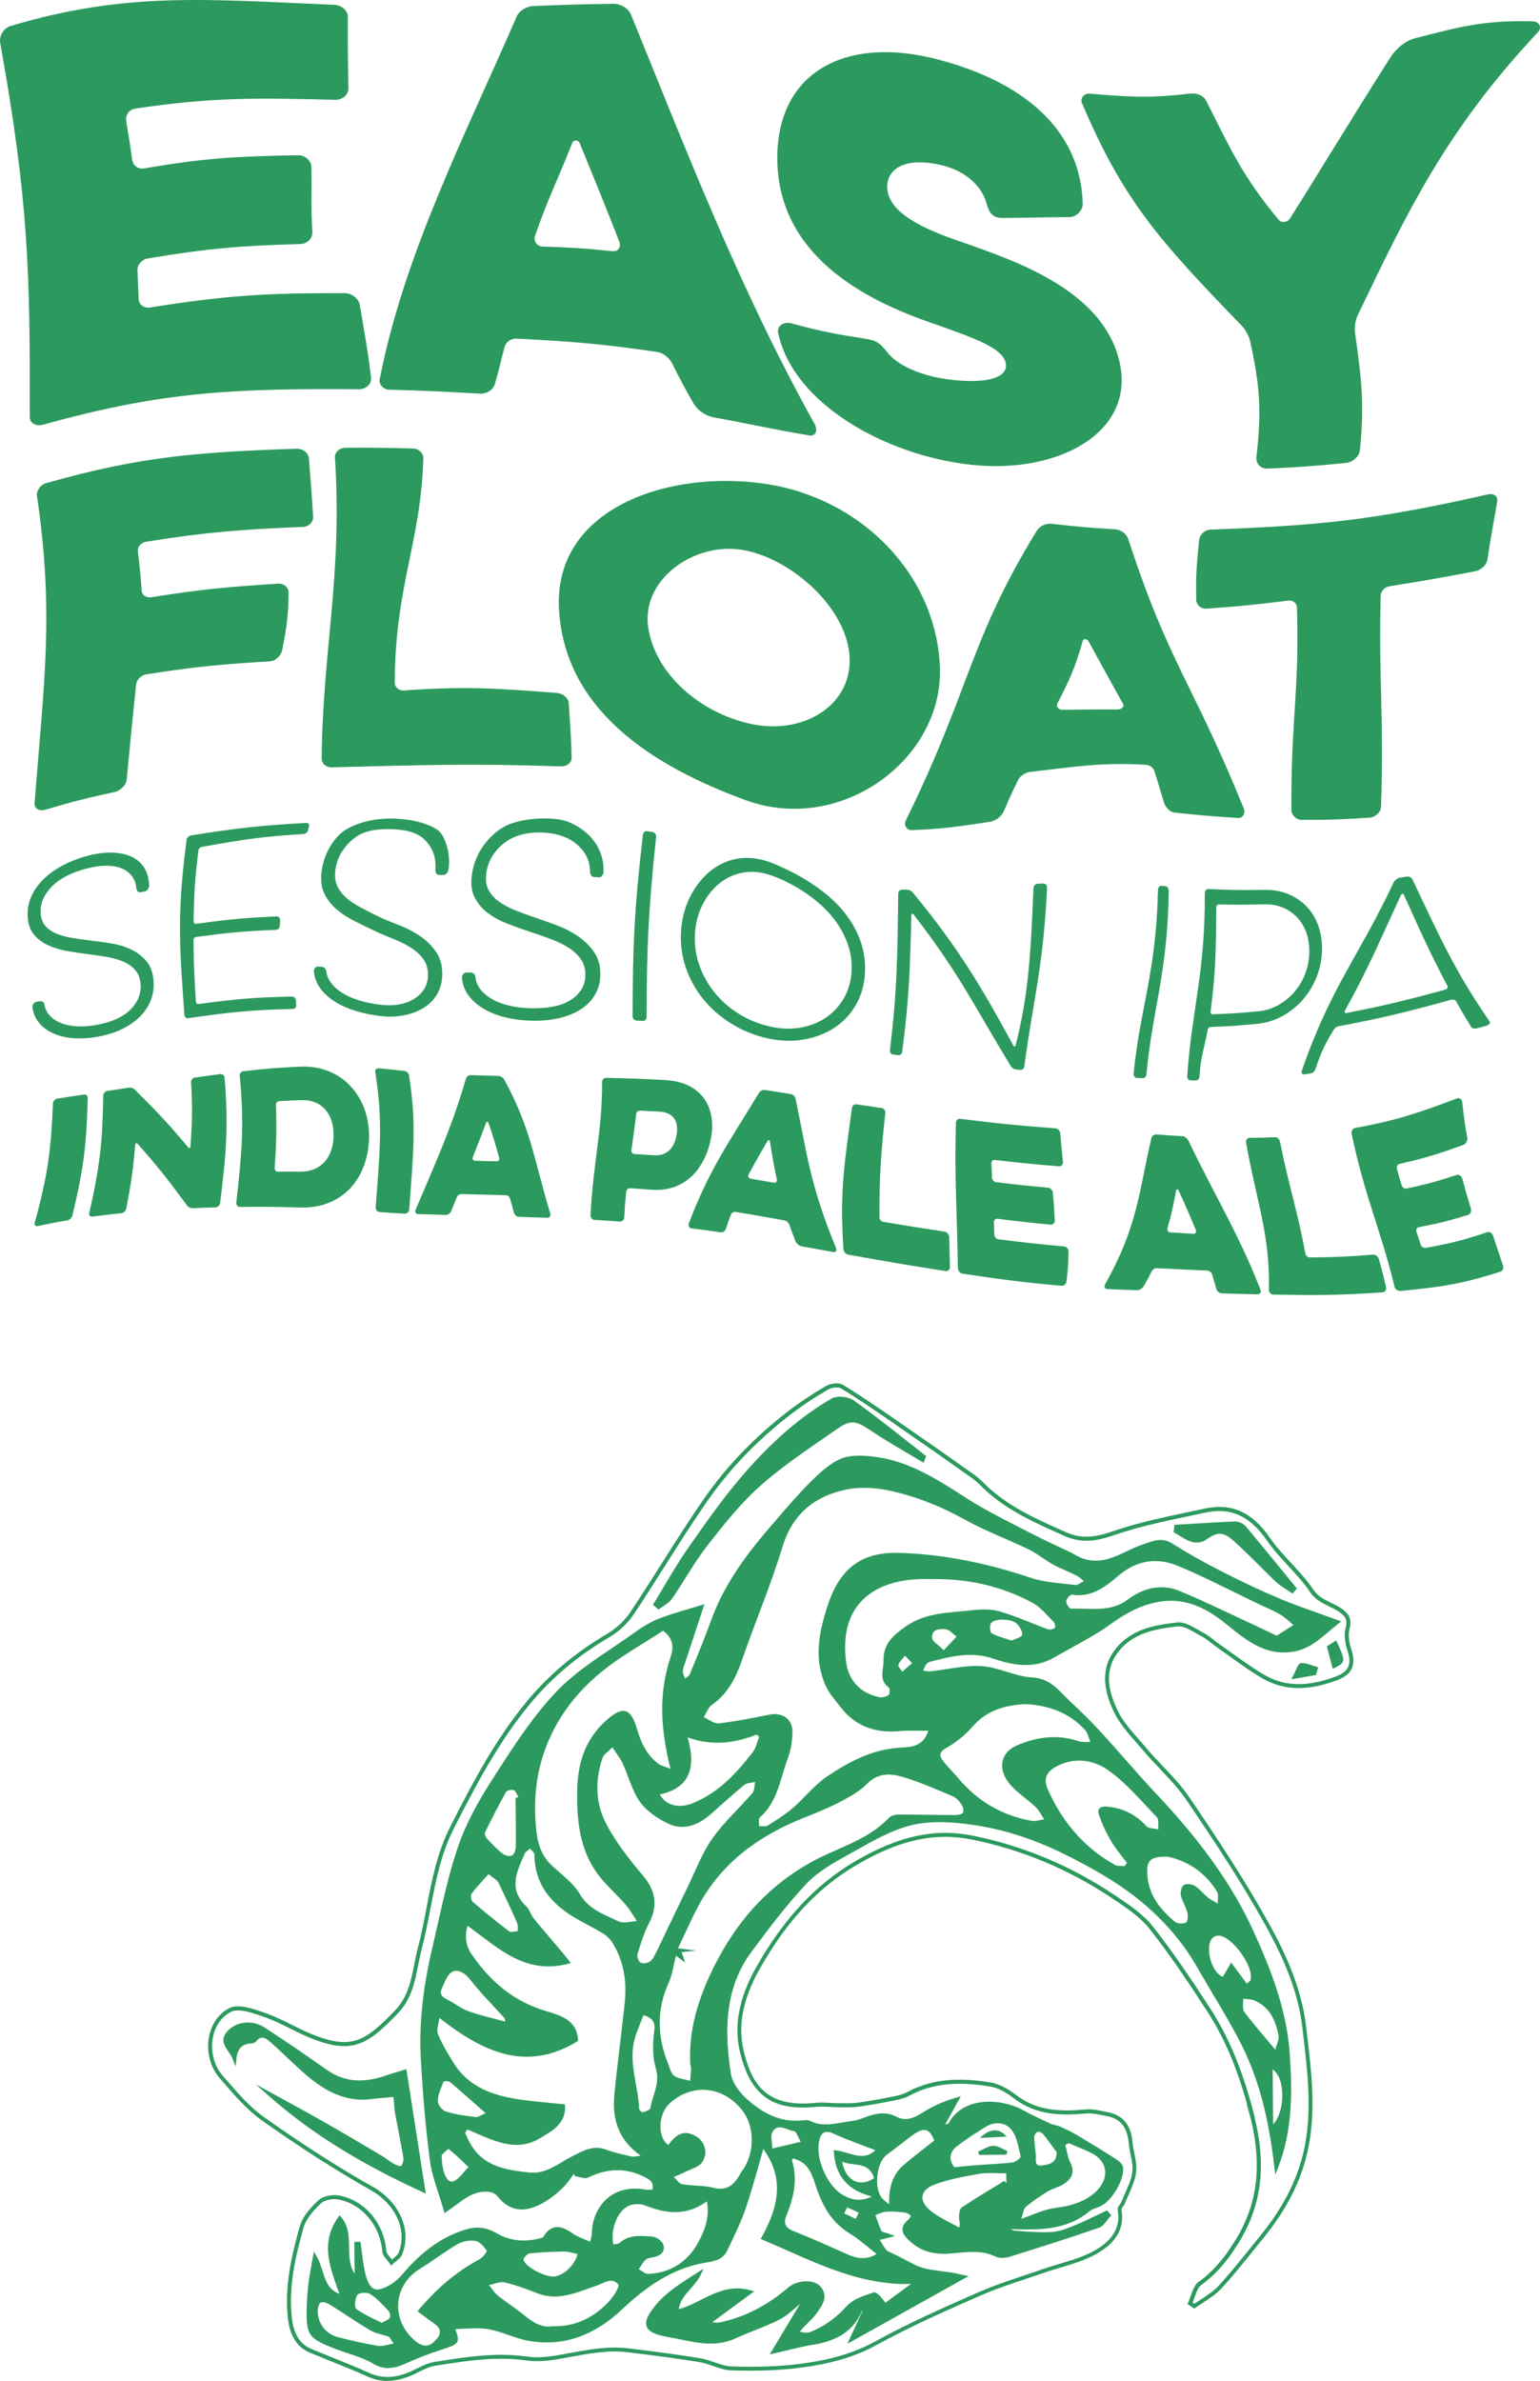 <?xml version="1.0" encoding="UTF-8"?> <svg xmlns="http://www.w3.org/2000/svg" id="a" width="437.21" height="675.56" viewBox="0 0 437.21 675.56"><defs><style>.b{fill:#2c9a5e;}</style></defs><path class="b" d="M12.17,120.51c-2,.56-3.74-.46-3.73-2.25.1-40.41-.23-60.77-8.38-106.08-.36-2.01.99-4.23,2.94-4.81C36.01-2.48,58.97-.12,94.91,1.37c2.12.09,3.86,1.67,3.85,3.46-.06,8.03.01,12.1.15,20.24.03,1.81-1.67,3.3-3.72,3.25-22.45-.54-34.69-.79-56.8,2.49-1.71.25-2.86,1.88-2.57,3.57.75,4.43,1.12,6.63,1.7,10.96.22,1.65,1.73,2.73,3.39,2.45,17.15-2.95,26.12-3.45,43.69-3.74,2.01-.03,3.76,1.5,3.8,3.32.17,7.45-.18,11.02.28,18.43.11,1.81-1.43,3.38-3.4,3.44-17.28.5-25.94,1.2-43.29,4.09-1.68.28-3.02,1.77-2.96,3.3.12,3.33.19,5,.35,8.34.07,1.53,1.54,2.54,3.26,2.27,22.21-3.53,33.38-4.11,55.27-4.06,2,0,3.95,1.58,4.25,3.42,1.37,8.22,2.21,12.36,3.17,20.52.22,1.83-1.38,3.34-3.45,3.33-35.14-.25-55.7.56-89.67,10.06Z"></path><path class="b" d="M146.62,4.82c.74-1.78,2.83-3.05,4.94-3.12,9.02-.33,13.53-.54,22.56-.61,2.11-.01,4.23,1.22,5.03,3.07,16.48,40.48,30.76,77.61,51.97,115.88,1.2,1.97.51,3.82-1.36,3.51-10.61-1.77-16.31-3.16-27.12-5.12-2.23-.4-4.54-1.93-5.69-3.9-2.58-4.43-3.77-6.69-6.05-11.26-.83-1.72-2.61-3.16-4.39-3.42-15.86-2.31-23.78-2.92-39.7-3.77-1.79-.1-3.26.98-3.61,2.54-1.03,4.13-1.54,6.18-2.67,10.23-.51,1.8-2.3,2.96-4.38,2.84-10.11-.56-14.98-.85-25.62-1.11-1.88-.05-3.15-1.75-2.69-3.14,6.89-35.45,24.56-69.78,38.79-102.63ZM174,71.27c1.52.16,2.36-1.24,1.85-2.65-4.72-12.02-6.72-16.91-11.26-27.95-.32-1.01-1.85-1.06-2.14-.07-4.22,10.72-6.78,15.38-10.6,26.49-.39,1.31.63,2.81,2.16,2.86,8.03.28,12.04.49,19.98,1.33Z"></path><path class="b" d="M220.9,94.39c-.35-1.94,1.6-3.23,3.81-2.63,8.54,2.3,12.64,3.07,20.79,4.32,3.47.53,4.33,1.25,6.5,4,2.64,3.35,9.44,7.01,19.94,7.86,11.25.91,14.22-2.05,13.6-4.9-.89-4.1-7.47-6.67-21.69-11.62-18.69-6.5-42.81-19.11-43.17-46-.33-24.88,19.26-35.4,45.38-28.6,26.71,6.95,40.82,21.61,41.33,40.95.05,1.93-1.82,3.84-3.81,3.84-7.91.03-11.64.2-19.05.23-2.53,0-3.71-1.3-4.4-4.01-1.39-4.98-6.07-9.98-15.04-11.42-9.25-1.49-13.17,2.11-13.2,6.5-.03,5.24,5.01,9.88,17.3,14.4,14.31,5.27,43.79,13.21,48.7,35.62,4.36,19.93-17.61,31.64-42.23,28.94-24.49-2.69-50.59-17.49-54.75-37.46Z"></path><path class="b" d="M337.56,26.58c2.33-.27,4.29.56,5.02,2.31,6.63,13.04,10.07,21.08,20.42,33.44.7,1.02,2.65.79,3.26-.39,9.31-14.75,15.96-25.96,28.64-45.91,1.66-2.46,4.24-4.51,6.81-5.17,12.9-3.31,19.45-5.13,33.33-4.82,2.03.04,2.87,1.8,1.5,3.18-26.35,28.1-37.26,51.52-50.9,79.86-.86,1.57-1.16,3.76-.92,5.44,1.89,13.58,2.66,20.35,1.36,33.24-.17,1.73-1.99,3.39-3.93,3.58-8.97.91-13.42,1.22-22.31,1.62-1.91.09-3.34-1.39-3.14-3.18,1.48-13.39,1.05-19.88-1.75-32.84-.35-1.6-1.41-3.59-2.78-4.89-23.03-23.78-33.27-35.21-44.97-62.74-.64-1.36.52-2.87,2.14-2.73,10.98.88,16.63,1.36,28.24,0Z"></path><path class="b" d="M12.74,229.76c-1.69.5-3.04-.38-2.92-1.95,2.78-35.47,5.52-53.8.68-87.12-.21-1.48.97-3.15,2.6-3.61,26.61-7.52,42.47-8.79,71.12-9.76,1.75-.06,3.33,1.17,3.46,2.67.54,6.72.83,10.04,1.22,16.67.09,1.47-1.25,2.77-2.91,2.84-17.22.74-26.66,1.35-44.49,4.21-1.46.23-2.52,1.46-2.36,2.72.54,4.46.79,6.7,1.08,11.17.08,1.25,1.32,2.08,2.78,1.85,14.56-2.32,22.07-2.94,35.92-3.85,1.64-.11,3.02,1.06,3.01,2.54-.04,6.05-.41,9.15-1.79,16.19-.34,1.72-1.88,3.21-3.46,3.31-13.37.83-20.76,1.42-35.16,3.7-1.44.23-2.74,1.54-2.88,2.9-1.15,11.01-1.66,16.45-2.68,26.99-.15,1.54-1.72,3.12-3.43,3.49-7.94,1.72-11.93,2.75-19.81,5.06Z"></path><path class="b" d="M94.16,217.73c-1.55.04-2.86-1.08-2.84-2.46.3-31.14,5.94-51.85,3.77-85.44-.1-1.49,1.28-2.78,2.98-2.79,7.93-.05,11.83.02,19.22.21,1.59.04,2.94,1.33,2.89,2.78-.72,24.28-7.94,35.73-8.12,63.57,0,1.41,1.2,2.42,2.64,2.32,17.28-1.24,26.01-.66,43.43.7,1.72.13,3.25,1.49,3.34,2.92.42,6.4.67,9.44.82,15.51.03,1.36-1.36,2.45-3.02,2.4-26.8-.9-40.03-.34-65.12.27Z"></path><path class="b" d="M158.7,172.79c-1.55-28.65,31.1-39.52,58.38-35.54,27.65,4.03,48.85,26,49.76,52.16.91,26.16-28.23,47.46-55.11,37.64-26.52-9.68-51.48-25.61-53.03-54.27ZM184.05,178.14c2.05,13.13,14.62,24.16,29.25,27.29,15,3.21,29.26-5.6,27.82-19.98-1.44-14.38-18.44-28.35-31.99-29.63-13.22-1.25-27.13,9.19-25.08,22.32Z"></path><path class="b" d="M294.32,150.64c.82-1.38,2.62-2.2,4.26-2.02,7.04.79,10.59,1.14,17.93,1.56,1.71.1,3.33,1.25,3.82,2.83,11.74,35.85,18.03,40.09,32.81,76.45.5,1.23-.26,2.7-1.61,2.62-7.68-.46-11.33-.81-18.01-1.51-1.38-.15-2.64-1.45-3.14-3.09-1.12-3.68-1.56-5.31-2.53-8.38-.34-1.15-1.22-2.03-2.64-2.11-12.65-.67-19.35.46-32.72,2.03-1.5.18-2.94,1.17-3.51,2.4-1.6,3.29-2.4,5.02-3.95,8.66-.69,1.62-2.37,2.86-4.19,3.13-8.81,1.31-13.27,2.01-21.98,2.32-1.54.05-2.32-1.46-1.71-2.72,18.3-37.14,17.96-50.9,37.17-82.17ZM317.31,201.29c1.19,0,1.9-.8,1.54-1.53-3.47-6.28-5.21-9.39-9.79-17.77-.35-.76-1.54-.86-1.67-.13-2.22,7.87-3.72,10.93-7.23,17.83-.37.81.33,1.71,1.52,1.7,6.26-.06,9.38-.13,15.63-.09Z"></path><path class="b" d="M342.49,172.7c-1.51.11-2.85-1.06-2.88-2.54-.15-6.66.13-10.09.83-16.96.16-1.53,1.62-2.87,3.17-2.93,30.54-1.15,45.93-2.55,78.81-9.99,1.67-.38,2.9.53,2.65,1.99-1.12,6.6-1.8,9.89-2.78,16.49-.22,1.47-1.76,2.99-3.38,3.3-9.93,1.93-14.79,2.74-24.42,4.28-1.33.21-2.47,1.37-2.5,2.57-.63,23.63.95,34.2.09,59.99-.05,1.55-1.54,2.97-3.23,3.09-7.89.56-11.79.65-19.26.64-1.6,0-2.95-1.37-2.96-2.89-.17-25.44,2.33-33.67,1.57-57.42-.04-1.2-1.11-2.06-2.41-1.9-9.41,1.15-14.08,1.64-23.31,2.28Z"></path><path class="b" d="M27.62,294.18c-2.47.44-4.8.56-6.95.38-2.16-.18-4.05-.66-5.68-1.41-1.63-.75-2.94-1.74-3.95-2.98-1.01-1.24-1.61-2.69-1.82-4.36-.06-.32.03-.65.28-1,.24-.35.52-.53.83-.54.4-.07.6-.11,1-.18.75-.05,1.18.29,1.3,1,.21,1.18.73,2.22,1.53,3.09.8.87,1.84,1.56,3.11,2.08,1.28.52,2.77.83,4.48.94,1.71.11,3.6-.02,5.68-.4,4.27-.77,7.45-2.2,9.56-4.3,2.11-2.1,3.08-4.47,2.93-7.13-.09-1.61-.55-2.93-1.37-3.94-.82-1.01-1.9-1.83-3.24-2.45-1.33-.61-2.88-1.08-4.64-1.4-1.76-.32-3.62-.59-5.57-.84-1.91-.24-3.86-.53-5.82-.86-1.96-.32-3.77-.86-5.43-1.59-1.66-.73-3.03-1.74-4.13-3.02-1.1-1.28-1.72-3-1.86-5.16-.12-1.88.17-3.67.88-5.4.71-1.73,1.77-3.34,3.21-4.84,1.44-1.5,3.23-2.86,5.38-4.06,2.15-1.2,4.56-2.18,7.23-2.91,2.58-.7,4.98-1.04,7.16-.99,2.18.05,4.05.44,5.62,1.16,1.56.72,2.77,1.79,3.63,3.18.87,1.39,1.31,3.04,1.36,4.93.03.31-.07.66-.29,1.04s-.47.6-.76.66c-.54.11-.81.16-1.35.27-.33.07-.6,0-.82-.23-.22-.22-.35-.51-.38-.86-.25-2.63-1.6-4.54-4.12-5.63-2.52-1.09-5.94-1.06-10.15.04-4.38,1.14-7.69,2.91-9.87,5.2-2.19,2.29-3.19,4.7-3.05,7.31.08,1.57.53,2.81,1.32,3.72.79.91,1.84,1.64,3.15,2.19,1.31.55,2.81.96,4.49,1.24,1.69.27,3.51.54,5.42.76,1.87.22,3.85.48,5.89.83,2.04.35,3.92.95,5.62,1.78,1.7.84,3.12,1.98,4.27,3.4,1.15,1.42,1.78,3.32,1.91,5.65.11,1.95-.19,3.77-.89,5.47-.7,1.7-1.74,3.22-3.13,4.57-1.39,1.35-3.09,2.51-5.11,3.47-2.02.96-4.3,1.67-6.86,2.12Z"></path><path class="b" d="M53.48,288.9c-.31.04-.57-.02-.78-.2-.21-.18-.33-.43-.35-.76-1.27-18.38-2.26-27.99.63-49.67.05-.39.21-.6.46-.82.25-.22.55-.36.9-.42,13.06-2.1,19.63-2.8,32.46-3.54.34-.02.6.06.78.22.17.17.23.4.16.69-.11.48-.17.72-.29,1.2-.07.29-.24.54-.5.73-.27.2-.57.3-.91.32-11.42.68-17.22,1.58-28.7,3.64-.6.11-.95.51-1.03,1.19-1.01,8.24-1.22,12.18-1.35,19.8-.01.63.27.9.83.82,9.04-1.23,13.59-1.68,22.71-2.08.32-.01.58.09.77.31.19.22.27.52.25.88-.03.55-.04.82-.07,1.37-.02.36-.13.66-.34.89-.21.23-.48.36-.8.37-9.06.36-13.58.8-22.54,1.99-.56.07-.84.42-.83,1.04.06,7.1.25,10.52.67,17.23.04.58.33.83.88.76,10.46-1.38,15.71-1.89,26.37-2.1.32,0,.58.09.8.29.21.2.33.46.35.79.04.53.06.8.09,1.33.02.32-.06.58-.24.79-.19.2-.44.31-.76.32-11.98.27-17.87.93-29.6,2.61Z"></path><path class="b" d="M108.22,288.33c-2.6-.31-5.03-.8-7.28-1.5-2.25-.7-4.22-1.57-5.91-2.65-1.69-1.07-3.06-2.32-4.1-3.75-1.04-1.44-1.65-3.03-1.81-4.8-.05-.34.05-.66.31-.98.26-.31.54-.45.87-.39.41,0,.62.02,1.03.03.76.11,1.19.56,1.29,1.31.17,1.26.69,2.42,1.51,3.46.81,1.05,1.88,1.96,3.2,2.77,1.32.81,2.87,1.47,4.66,2.03,1.78.55,3.76.94,5.94,1.21,4.48.54,7.78-.34,10.1-1.96,2.32-1.63,3.48-3.8,3.48-6.52,0-1.64-.39-3.07-1.2-4.27-.81-1.2-1.89-2.26-3.27-3.18-1.37-.92-2.97-1.75-4.8-2.5-1.83-.75-3.75-1.52-5.7-2.43-1.91-.9-3.83-1.84-5.76-2.8-1.93-.96-3.67-2.08-5.2-3.38-1.54-1.3-2.73-2.83-3.56-4.63-.83-1.8-1.07-4.01-.63-6.73.38-2.36,1.19-4.57,2.42-6.61,1.23-2.04,2.82-3.77,4.59-4.79,1.77-1.01,3.78-1.79,6.04-2.31,2.26-.52,4.69-.76,7.32-.7,2.54.06,4.88.38,6.99.92,2.11.55,3.9,1.28,5.34,2.21,1.44.94,2.26,2.92,2.83,4.88.56,1.96.71,4.05.45,6.26-.02.37-.18.75-.46,1.14-.28.39-.57.59-.87.58-.57,0-.85,0-1.42,0-.35,0-.61-.16-.79-.48-.18-.32-.26-.69-.22-1.11.23-3.19-.69-5.92-2.81-8.16-2.12-2.25-5.37-3.11-9.61-3.23-4.41-.13-7.96.42-10.79,2.7-2.83,2.28-4.55,5.1-5.1,8.36-.33,1.97-.19,3.59.39,4.91.58,1.32,1.47,2.49,2.67,3.53,1.19,1.04,2.61,1.98,4.25,2.83,1.64.85,3.41,1.76,5.29,2.67,1.84.89,3.9,1.61,6,2.47,2.11.86,4.02,1.91,5.75,3.14,1.73,1.23,3.14,2.7,4.27,4.38,1.12,1.69,1.65,3.74,1.64,6.13-.01,2-.44,3.78-1.27,5.35-.84,1.57-2.02,2.88-3.54,3.92-1.52,1.05-3.34,1.81-5.45,2.28-2.11.47-4.4.7-7.08.37Z"></path><path class="b" d="M151.19,289.61c-2.79-.04-5.37-.36-7.76-.95-2.39-.6-4.46-1.43-6.23-2.5-1.77-1.07-3.19-2.34-4.26-3.82-1.06-1.48-1.67-3.12-1.78-4.95-.04-.35.08-.69.37-1.02.29-.33.61-.47.96-.43.45,0,.67,0,1.12,0,.83.09,1.28.53,1.36,1.31.14,1.3.66,2.49,1.5,3.55.84,1.06,1.95,1.97,3.35,2.75,1.39.78,3.04,1.38,4.95,1.83,1.9.44,4.03.67,6.38.7,4.84.05,8.55-.76,11.11-2.51,2.56-1.74,3.87-4,3.93-6.82.04-1.7-.35-3.18-1.18-4.43-.83-1.25-1.97-2.34-3.4-3.29-1.44-.94-3.12-1.78-5.05-2.51-1.93-.73-3.97-1.44-6.1-2.14-2.09-.69-4.19-1.44-6.29-2.25-2.1-.81-3.99-1.82-5.64-3.05-1.66-1.23-2.94-2.74-3.82-4.54-.88-1.8-1.12-4.05-.67-6.8.39-2.38,1.22-4.61,2.44-6.62,1.23-2.01,2.78-3.76,4.61-5.21,1.84-1.45,3.85-2.29,6.13-2.85,2.28-.56,4.76-.84,7.45-.83,2.61,0,4.99.25,7.06,1.14,2.06.89,3.81,2.04,5.26,3.41,1.45,1.38,2.56,2.98,3.32,4.8.77,1.82,1.11,3.75,1.03,5.81,0,.35-.12.69-.38,1.04-.26.35-.54.52-.85.5-.58-.03-.87-.05-1.45-.08-.35-.02-.63-.18-.84-.49-.21-.31-.31-.66-.31-1.05-.01-2.97-1.22-5.51-3.59-7.6-2.38-2.09-5.67-3.3-9.96-3.48-4.46-.18-8.08.84-10.85,3-2.77,2.16-4.48,4.94-5,8.19-.31,1.96-.14,3.58.49,4.88.63,1.3,1.6,2.43,2.89,3.39,1.29.97,2.84,1.8,4.62,2.52,1.79.71,3.72,1.44,5.79,2.14,2.01.68,4.16,1.42,6.38,2.27,2.22.85,4.23,1.91,6.05,3.18,1.81,1.27,3.3,2.79,4.46,4.54,1.16,1.75,1.71,3.87,1.65,6.33-.05,2.06-.54,3.89-1.48,5.52-.94,1.62-2.24,2.98-3.92,4.09-1.68,1.11-3.69,1.95-6.02,2.53-2.34.58-4.94.84-7.82.8Z"></path><path class="b" d="M182.5,236.98c.05-.39.19-.69.43-.9.24-.21.53-.29.87-.24.58.09.87.14,1.46.24.34.06.6.22.78.5.19.28.26.61.22.99-2.26,21.39-2.64,31.72-2.69,51.02,0,.35-.11.62-.34.82-.22.2-.51.29-.87.27-.62-.04-.93-.06-1.54-.09-.36-.02-.65-.15-.87-.37-.22-.23-.34-.51-.34-.86.02-19.35.38-29.66,2.9-51.37Z"></path><path class="b" d="M219.26,294.88c-3.56-.64-6.96-1.8-10.18-3.59-3.22-1.79-6.04-3.97-8.42-6.62-2.39-2.64-4.26-5.66-5.59-9.1-1.33-3.43-1.92-7.05-1.75-10.84.17-3.78,1.07-7.28,2.65-10.38,1.58-3.1,3.64-5.65,6.12-7.53,2.48-1.89,5.3-3.03,8.45-3.34,3.15-.32,6.39.37,9.83,1.86,3.44,1.49,6.73,3.17,9.84,5.21,3.11,2.04,5.84,4.22,8.17,6.76,2.32,2.55,4.15,5.35,5.45,8.5,1.3,3.15,1.89,6.46,1.76,9.85-.12,3.39-.94,6.45-2.41,9.12-1.47,2.67-3.39,4.81-5.75,6.47-2.36,1.66-5.08,2.82-8.19,3.5-3.11.68-6.42.76-9.98.12ZM220.32,248.9c-2.96-1.22-5.76-1.74-8.44-1.44-2.68.3-5.08,1.27-7.19,2.84-2.11,1.58-3.85,3.7-5.19,6.3-1.34,2.6-2.09,5.53-2.22,8.7-.13,3.22.37,6.3,1.51,9.24,1.13,2.94,2.72,5.55,4.74,7.86,2.02,2.31,4.4,4.23,7.11,5.79,2.71,1.56,5.59,2.6,8.65,3.22,3.02.61,5.85.61,8.52.06,2.67-.55,5-1.54,7.03-2.99,2.02-1.45,3.67-3.3,4.92-5.58,1.25-2.28,1.93-4.87,2.03-7.77.09-2.85-.42-5.66-1.54-8.38-1.12-2.72-2.67-5.17-4.64-7.41-1.98-2.24-4.29-4.19-6.93-5.99-2.64-1.8-5.43-3.26-8.35-4.47Z"></path><path class="b" d="M256.12,298.51c-.04.31-.17.54-.39.7-.22.16-.49.22-.8.18-.54-.08-.81-.11-1.35-.19-.31-.04-.55-.18-.73-.4-.17-.22-.24-.48-.2-.78,2.05-16.9,2.15-26.45,2.36-44.51,0-.32.12-.58.33-.78.22-.2.5-.3.85-.3.44,0,.66,0,1.11,0,.78,0,1.4.28,1.87.85,13.27,16.03,20.07,27.86,28.58,43.49.05.12.15.17.29.14.15-.02.24-.11.28-.26,3.69-14.39,4.29-25.78,5.08-44.53.02-.39.13-.7.36-.96.22-.25.5-.39.85-.4.62-.03.92-.04,1.54-.07.34-.01.61.1.82.33.2.24.3.55.28.94-.96,21.94-4.13,32.99-6.44,50.62-.04.32-.17.56-.39.75-.22.18-.49.26-.8.23-.43-.04-.64-.06-1.06-.1-.67-.07-1.21-.4-1.61-1-10.2-16.69-14.6-26.27-27.63-43.06-.08-.13-.2-.17-.35-.13-.15.04-.23.14-.23.31-.39,16.31-.68,24.16-2.61,38.91Z"></path><path class="b" d="M328.75,252.67c0-.42.1-.75.28-1,.18-.25.4-.36.67-.33.47.04.71.06,1.18.1.27.02.5.17.67.45.17.27.25.62.25,1.04-.3,23.27-4.64,33.5-6.33,51.95-.03.33-.15.59-.37.79-.22.2-.49.28-.82.26-.57-.04-.85-.05-1.42-.09-.33-.02-.59-.14-.78-.36-.19-.22-.27-.49-.24-.82,1.74-18.19,6.39-28.6,6.91-51.99Z"></path><path class="b" d="M338.07,306.55c-.32,0-.57-.12-.76-.35-.19-.22-.27-.51-.25-.85,1.33-19.32,5.09-28.99,4.99-51.77,0-.41.09-.73.27-.98s.41-.36.7-.35c6.16.28,9.33.34,15.89.23,2.62-.04,5.01.4,7.12,1.33,2.11.93,3.89,2.2,5.32,3.83,1.43,1.63,2.49,3.54,3.16,5.76.67,2.21.94,4.57.78,7.07-.15,2.46-.71,4.84-1.67,7.15-.96,2.31-2.26,4.38-3.9,6.21-1.63,1.83-3.57,3.34-5.77,4.53-2.21,1.2-4.62,1.92-7.2,2.16-5.21.5-7.77.67-12.95.87-.53.02-.84.33-.95.9-.95,5.21-1.98,7.55-2.31,13.11-.02.35-.13.64-.34.85-.21.22-.47.32-.78.32-.54-.01-.82-.02-1.36-.03ZM371.69,270.94c.12-2.01-.09-3.89-.61-5.66-.52-1.76-1.36-3.29-2.49-4.61-1.13-1.32-2.54-2.34-4.19-3.07-1.65-.73-3.53-1.07-5.6-1.01-5.21.14-7.75.14-12.74.03-.51-.01-.77.34-.77,1.05-.04,12.14-.2,18.61-1.59,29.22-.08.62.14.92.67.9,5.11-.19,7.63-.36,12.79-.84,2.05-.19,3.95-.77,5.68-1.73,1.73-.96,3.25-2.18,4.54-3.65,1.29-1.47,2.31-3.13,3.04-4.98.73-1.84,1.16-3.73,1.28-5.64Z"></path><path class="b" d="M395.67,250.35c.19-.33.44-.62.76-.86.31-.24.65-.39,1-.45.74-.12,1.11-.18,1.86-.31.35-.06.68-.02.98.12.3.14.54.34.7.61,8.32,17.55,12.11,26.08,21.96,40.4.15.15.13.36-.06.62-.19.26-.48.45-.87.56-.97.27-1.45.4-2.4.67-.99.27-1.63.15-1.94-.37-1.77-2.83-2.63-4.29-4.32-7.28-.3-.43-.78-.55-1.44-.37-13.91,3.84-20.21,5.29-31.86,7.49-.59.11-1.05.45-1.4,1.01-2.31,3.8-3.51,6.14-5.1,10.92-.28.87-.78,1.36-1.5,1.47-.73.12-1.09.17-1.81.28-.28.04-.48-.07-.61-.33-.13-.26-.13-.52,0-.79,8.17-23.7,16.23-32.43,26.04-53.37ZM398.53,253.82c-.08-.16-.21-.22-.39-.19-.18.03-.31.14-.41.33-6.02,12.98-8.97,20.26-15.87,32.75-.11.23-.13.41-.05.56.08.15.23.2.44.16,10.39-2.04,15.97-3.33,28.05-6.64.25-.07.44-.2.58-.4.14-.2.17-.39.09-.57-5.09-9.65-7.48-15.04-12.44-26Z"></path><path class="b" d="M15.05,312.98c.03-.59.59-1.17,1.23-1.27,3-.46,4.5-.69,7.47-1.14.64-.1,1.16.31,1.15.89-.34,13.04-1.01,19.59-4.35,33.48-.15.62-.86,1.24-1.56,1.35-3.25.55-4.88.86-8.17,1.58-.7.15-1.15-.25-.97-.88,3.89-14.26,4.59-20.79,5.2-34.01Z"></path><path class="b" d="M35.83,342.99c-.12.62-.8,1.19-1.48,1.26-3.19.33-4.79.51-8.01.94-.69.09-1.15-.35-1.01-.96,3.12-13.82,3.77-20.42,3.98-33.44,0-.58.55-1.15,1.18-1.25,2.37-.36,3.55-.55,5.9-.91.72-.11,1.45.09,1.89.56,6.26,6.2,9.32,9.38,15.19,16.41.18.27.59.08.61-.25.5-7.49.57-11.19.17-18.34-.03-.59.46-1.17,1.08-1.26,2.87-.42,4.31-.62,7.18-.99.62-.08,1.19.36,1.24.96,1.13,13.56.54,21.04-1.26,35.63-.08.65-.71,1.21-1.38,1.23-2.48.07-3.72.11-6.21.22-.77.03-1.49-.27-1.87-.84-5.46-7.46-8.22-10.93-14.01-17.47-.18-.25-.59-.06-.62.26-.63,7.19-1.14,10.84-2.57,18.23Z"></path><path class="b" d="M68.16,342.45c-.66,0-1.15-.54-1.08-1.2,1.68-14.77,2.28-22.39.98-36.05-.06-.61.41-1.18,1.03-1.25,6.44-.73,9.68-1.02,16.24-1.3,11.83-.5,19.57,8.67,19.45,19.93-.12,11.32-7.25,20.41-19.52,20.04-6.8-.21-10.22-.24-17.1-.17ZM85.5,312.14c-2.5.09-3.74.15-6.23.3-.54.03-.96.5-.94,1.05.26,7,.13,10.65-.34,17.94-.04.57.38,1.03.93,1.02,2.54-.03,3.81-.03,6.34-.01,5.94.05,9.38-4.12,9.44-10.27.06-6.16-3.37-10.22-9.21-10.02Z"></path><path class="b" d="M106.52,304.13c-.1-.63.37-1.07,1.03-1.01,3.06.27,4.48.48,7.27.75.6.06,1.19.61,1.29,1.23,2.23,13.89,1.17,22.39.08,38.01-.05.7-.6,1.26-1.2,1.24-2.81-.11-4.23-.21-7.24-.45-.64-.05-1.14-.68-1.09-1.39,1.19-15.76,2.1-24.31-.13-38.37Z"></path><path class="b" d="M132.29,306.02c.16-.6.79-.99,1.49-.97,3,.11,4.52.15,7.58.22.71.02,1.48.45,1.81,1.07,7.59,13.99,8.29,22.15,13.07,38.04.16.54-.2,1.17-.78,1.15-3.25-.12-4.87-.17-8.1-.26-.67-.02-1.26-.51-1.46-1.21-.44-1.56-.66-2.34-1.08-3.9-.15-.59-.64-1.02-1.21-1.04-5.08-.13-7.61-.18-12.63-.32-.56-.02-1.11.39-1.33.97-.62,1.53-.94,2.3-1.55,3.83-.28.68-.91,1.14-1.57,1.12-3.18-.09-4.77-.14-7.93-.25-.56-.02-.84-.67-.62-1.19,6.59-15.47,10.33-23.67,14.31-37.26ZM141.04,329.52c.48.01.8-.51.69-.98-1.12-4.02-1.7-6.02-3.05-9.93-.09-.36-.58-.37-.68-.02-1.43,3.83-2.2,5.79-3.78,9.75-.17.47.09,1,.57,1.01,2.49.07,3.75.11,6.26.17Z"></path><path class="b" d="M168.74,346.13c-.62-.03-1.12-.66-1.09-1.36.85-15.77,3.33-23.77,3.29-37.83,0-.63.56-1.14,1.24-1.12,6.7.16,10.05.27,16.65.63,10.67.58,14.56,8.11,13.05,16.3-1.59,8.6-7.2,15.61-17.1,14.82-2.37-.19-3.56-.27-5.93-.43-.53-.03-1.01.42-1.07,1.02-.29,2.87-.41,4.31-.54,7.21-.03.71-.58,1.27-1.2,1.23-2.92-.21-4.38-.3-7.3-.46ZM187.38,315.43c-2.25-.14-3.38-.2-5.65-.31-.55-.03-1.05.41-1.12.96-.46,4.02-.77,6.08-1.35,10.26-.08.58.29,1.07.82,1.1,2.19.13,3.28.19,5.47.35,4.05.28,5.98-2.34,6.57-5.92.53-3.22-.56-6.19-4.74-6.44Z"></path><path class="b" d="M215.45,310.12c.35-.61,1.1-.94,1.78-.84,2.91.46,4.36.69,7.24,1.14.67.11,1.27.65,1.4,1.34,3.24,15.51,4.02,24.25,11.49,42.37.25.61-.06,1.24-.7,1.13-3.62-.65-5.44-.98-9.07-1.63-.75-.14-1.49-.78-1.8-1.57-.7-1.78-1.03-2.67-1.64-4.44-.22-.66-.8-1.22-1.44-1.33-5.66-1.01-8.76-1.62-13.9-2.42-.58-.09-1.13.28-1.34.86-.59,1.56-.87,2.34-1.38,3.91-.23.7-.85,1.11-1.53,1.01-3.33-.49-4.99-.71-8.3-1.12-.58-.07-.93-.78-.73-1.32,5.96-15.74,11.7-23.47,19.93-37.09ZM219.77,335.59c.52.09.88-.4.79-.92-.96-4.42-1.31-6.58-1.97-10.81-.03-.38-.52-.47-.69-.12-2.18,3.75-3.3,5.66-5.39,9.53-.23.46,0,1.06.52,1.15,2.69.47,4.04.7,6.74,1.17Z"></path><path class="b" d="M240.83,356c-.69-.12-1.33-.86-1.38-1.62-1.12-16.91.43-25.19,2.42-40.01.09-.66.68-1.13,1.3-1.04,2.86.44,4.29.65,7.16,1.07.62.09,1.08.73,1.01,1.4-1.16,11.14-1.71,17.2-1.67,29.56,0,.63.48,1.22,1.06,1.32,6.97,1.17,10.46,1.73,17.44,2.78.69.1,1.28.83,1.3,1.58.09,3.35.13,5.04.22,8.41.02.76-.54,1.31-1.21,1.2-10.94-1.69-16.48-2.67-27.65-4.66Z"></path><path class="b" d="M273.22,361.38c-.67-.1-1.25-.82-1.27-1.58-.3-17-.98-25.78-.56-41.23.02-.69.57-1.2,1.2-1.12,10.66,1.31,16.07,1.89,27.1,2.7.65.05,1.25.68,1.31,1.39.27,3.19.44,4.82.77,8.12.07.73-.43,1.31-1.11,1.26-7.35-.59-11-.96-18.23-1.8-.56-.06-1,.38-.97,1,.07,1.61.1,2.42.18,4.04.03.62.52,1.19,1.09,1.26,5.9.71,8.86,1.03,14.82,1.57.68.06,1.31.75,1.38,1.5.25,3.07.37,4.61.52,7.71.04.76-.52,1.34-1.21,1.28-6.03-.58-9.04-.92-15.04-1.67-.58-.07-1.04.39-1.02,1.02.05,1.39.07,2.08.1,3.48.02.64.5,1.22,1.08,1.3,7.51.96,11.25,1.38,18.75,2.05.69.06,1.26.75,1.25,1.51-.07,3.37-.17,5.06-.57,8.39-.09.75-.73,1.33-1.39,1.27-11.13-1-16.75-1.75-28.17-3.44Z"></path><path class="b" d="M326.85,322.99c.15-.71.77-1.15,1.46-1.1,2.94.22,4.4.31,7.32.48.68.04,1.43.58,1.78,1.32,8.17,16.87,14.19,26.32,20.51,42.39.21.54-.24,1.18-.95,1.17-4.02-.09-6.03-.15-9.97-.28-.81-.03-1.49-.54-1.68-1.26-.44-1.61-.68-2.43-1.2-4.08-.18-.62-.77-1.09-1.43-1.12-5.87-.26-8.75-.41-14.26-.69-.62-.03-1.23.4-1.52,1.01-.8,1.63-1.24,2.45-2.19,4.07-.42.72-1.23,1.2-1.94,1.18-3.48-.12-5.14-.16-8.56-.34-.6-.03-.81-.73-.5-1.29,9.22-16.47,9.47-25.55,13.14-41.46ZM338.92,350.08c.52.03.79-.52.59-1.05-1.83-4.47-2.84-6.73-4.89-11.23-.16-.41-.65-.45-.7-.05-.82,4.3-1.26,6.46-2.47,10.77-.12.51.21,1.11.72,1.14,2.67.18,4.02.26,6.74.42Z"></path><path class="b" d="M361.62,367.34c-.77-.01-1.4-.61-1.38-1.32.35-15.83-3.46-24.83-6.47-41.76-.13-.75.29-1.39.92-1.4,2.92-.03,4.38-.07,7.3-.2.63-.03,1.28.59,1.43,1.36,2.53,12.82,4.93,19.38,7.17,31.64.11.62.7,1.12,1.3,1.12,7.27-.08,10.89-.21,17.91-.8.69-.06,1.45.52,1.66,1.25.92,3.29,1.34,4.9,2.06,8.06.16.71-.33,1.35-1.07,1.4-11.92.84-18.34.83-30.82.64Z"></path><path class="b" d="M397.57,366.28c-.72.07-1.47-.47-1.65-1.18-3.86-15.99-8.31-25.05-12.17-43.3-.17-.81.23-1.6.88-1.72,10.9-2.07,16.25-3.58,28.97-8.41.75-.28,1.46.23,1.55,1.13.41,4.03.7,6.02,1.4,9.93.16.87-.3,1.82-1,2.08-7.64,2.77-11.18,3.82-18.28,5.45-.55.13-.85.79-.66,1.48.5,1.8.76,2.7,1.29,4.48.2.68.82,1.14,1.37,1.02,5.65-1.21,8.46-1.96,14.27-3.86.67-.22,1.41.3,1.63,1.13.91,3.39,1.4,5.06,2.4,8.33.25.8-.09,1.65-.73,1.85-5.61,1.74-8.39,2.43-14.07,3.51-.55.11-.83.72-.61,1.37.47,1.42.7,2.12,1.16,3.52.21.64.84,1.08,1.4.98,7.19-1.29,10.64-2.15,17.55-4.46.63-.21,1.38.26,1.63,1.03,1.12,3.45,1.7,5.13,2.81,8.43.25.74-.06,1.53-.69,1.73-10.56,3.38-16.2,4.33-28.45,5.49Z"></path><path class="b" d="M109.97,675.56c-1.91,0-3.74-.41-5.55-1.22-3.52-1.58-7.17-3.05-10.7-4.47-1.9-.76-3.8-1.53-5.68-2.31-3.68-1.53-5.74-4.73-6.31-9.79-1.03-9.24,1.18-18.24,3.34-25.96.65-2.34,2.45-4.86,5.34-7.51,1.41-1.3,4.15-1.7,5.98-1.34,7.18,1.41,12.65,7.86,13.29,15.69.05.6.61,1.28,1.15,1.94.14.18.29.36.43.54.15-.13.3-.25.45-.38.64-.52,1.24-1.02,1.46-1.59,2.79-7.16-1.76-14.28-7.7-17.62-9.62-5.41-19.78-11.9-31.05-19.85-4.21-2.97-7.72-7.03-11.11-10.96l-1-1.15c-2.65-3.05-3.78-7.56-2.95-11.75.72-3.63,2.81-6.56,5.73-8.04,2.61-1.31,6.75.15,10.08,1.33l.4.14c2.53.89,4.96,2.1,7.32,3.28,1.78.89,3.63,1.81,5.49,2.57,11.41,4.68,15.34,2.07,23.7-6.59,3.69-3.82,4.58-8.36,5.53-13.17.3-1.54.62-3.14,1.03-4.7,1-3.75,1.75-7.65,2.47-11.42,1.47-7.66,2.99-15.58,6.68-22.85,6.44-12.7,12.96-24.99,21.88-35.75,6.15-7.42,13.78-13.82,22.66-19.02,2.59-1.52,4.98-3.73,6.56-6.09,3.08-4.6,6.1-9.37,9.02-13.98,3.95-6.24,8.03-12.68,12.34-18.83,6.25-8.92,14.17-17.1,23.56-24.33,3.13-2.41,6.6-4.72,10.6-7.07,1.33-.78,3.65-1.13,4.86-.4,5.03,3.05,9.96,6.45,14.73,9.73l.29.2c8.11,5.59,15.44,10.72,22.41,15.68,1.05.75,1.99,1.66,2.89,2.54.52.5,1.03,1.01,1.57,1.48,6.19,5.43,13.42,8.64,21.08,12.03l.27.12c4.71,2.08,8.4,1.52,13.58-.26,6.81-2.34,14.02-3.86,20.98-5.33,1.65-.35,3.3-.7,4.94-1.06,7.61-1.65,13.5.99,18.56,8.34,1.74,2.52,3.89,4.85,5.98,7.1,2.17,2.35,4.42,4.78,6.24,7.47,1.37,2.03,3.2,2.91,5.14,3.85,1.06.51,2.15,1.04,3.15,1.76,2.16,1.56,2.71,3.09,2.04,5.67-.53,2.02.09,4.44.51,5.71,1.49,4.51.22,7.23-4.11,8.83-8.4,3.11-15.12,2.92-21.16-.59-3.2-1.86-6.26-4.07-9.23-6.2-1.23-.89-2.46-1.77-3.71-2.64-.53-.37-1.05-.77-1.56-1.18-.91-.71-1.76-1.38-2.72-1.88-.53-.27-1.07-.59-1.63-.9-1.78-1.03-3.63-2.09-5.18-1.91-6.36.71-12.93,1.87-17.1,7.57-4.06,5.54-2.18,11.45-.09,15.98,1.48,3.2,3.98,6.04,6.41,8.79.69.78,1.38,1.56,2.04,2.35,1.47,1.74,3.07,3.43,4.62,5.06,2.63,2.77,5.35,5.64,7.51,8.83,8,11.82,15.74,23.44,22.5,35.66,4.24,7.65,9.27,17.9,10.6,29.36l.27,2.31c1.28,10.82,2.6,22,.14,33.06-1.9,8.54-6.05,16.64-12.69,24.76-.95,1.17-1.9,2.35-2.85,3.52-2.85,3.54-5.79,7.2-8.93,10.6-1.43,1.55-3.25,2.74-5.01,3.9-.79.52-1.58,1.04-2.34,1.59l-.32.23-1.96-1.31.21-.44c.27-.58.5-1.25.73-1.9.53-1.54,1.08-3.12,2.26-3.96,5.19-3.66,8.64-9.01,9.27-10.05,7.56-11.1,9.12-23.27,4.93-38.3l-.62-2.22.12.13c-2.93-10.59-6.58-19.05-11.41-26.48-4.69-7.22-10.2-15.56-16.26-23.22-2.67-3.37-6.53-5.95-10.27-8.45l-.44-.29c-12.22-8.16-25.56-13.74-39.67-16.59-10.58-2.12-20.71.09-32.81,7.21-11.16,6.57-19.96,16.06-27.7,29.86-4.56,8.13-6.02,15.8-4.36,22.8,2.35,9.89,6.72,16.2,20.31,14.84,1.46-.15,2.96-.07,4.4.01.85.04,1.7.09,2.56.09h.72c1.57.02,3.18.02,4.72-.2,2.88-.4,6.04-.96,9.94-1.75,1.27-.26,2.73-.61,3.96-1.28,8.15-4.4,16.86-3.73,23.54-2.66,2.19.35,4.66,1.58,7.36,3.65,6.2,4.76,13.39,4.56,19.63,3.99,1.72-.14,3.46.21,5.14.56.37.08.74.15,1.11.22,4.3.83,6.6,3.64,7.04,8.62.09,1.02.3,2.07.51,3.1.36,1.78.73,3.62.49,5.41-.29,2.19-1.23,4.3-2.14,6.33-.36.8-.71,1.6-1.03,2.4-.14.34-.36.65-.57.95-.15.21-.43.6-.42.73.95,5.41-1.49,9.63-7.47,12.88-3.05,1.66-6.47,2.68-9.78,3.66-1.56.46-3.18.95-4.72,1.48-1.72.6-3.44,1.18-5.17,1.75-4.35,1.45-8.84,2.95-13.08,4.81-10.59,4.64-20.09,8.88-29.2,13.89-6.13,3.37-12.94,5.39-22.08,6.54-5.6.71-11.69.94-19.18.72-1.8-.05-3.57-.66-5.27-1.25-1.25-.43-2.55-.88-3.82-1.09-5.9-.96-12.21-1.83-20.47-2.81-5.48-.66-10.96.36-16.24,1.33-1.37.25-2.73.51-4.1.73-3.17.52-6.04.61-8.54.25-8.52-1.21-17.03.15-25.27,1.46l-.55.09c-1.55.25-3.03.98-4.59,1.75-.88.44-1.79.89-2.71,1.24-2.21.85-4.26,1.28-6.21,1.28ZM95.01,623.97c-1.39,0-2.99.39-3.84,1.16-2.73,2.5-4.42,4.85-5.01,6.98-2.13,7.61-4.32,16.49-3.31,25.53.52,4.68,2.31,7.5,5.62,8.88,1.88.78,3.78,1.54,5.67,2.3,3.54,1.42,7.2,2.89,10.74,4.49,3.36,1.52,6.83,1.49,10.89-.08.88-.34,1.76-.78,2.62-1.2,1.57-.78,3.19-1.58,4.91-1.85l.55-.09c8.32-1.32,16.92-2.69,25.61-1.46,2.39.34,5.14.25,8.2-.25,1.36-.22,2.72-.48,4.08-.73,5.37-.99,10.93-2.01,16.59-1.34,8.28.98,14.61,1.85,20.52,2.82,1.37.22,2.71.69,4.01,1.14,1.7.59,3.31,1.14,4.94,1.19,7.42.21,13.47-.01,19.01-.71,9-1.13,15.68-3.11,21.68-6.41,9.15-5.03,18.68-9.28,29.29-13.93,4.28-1.88,8.8-3.39,13.17-4.84,1.72-.58,3.44-1.15,5.15-1.75,1.57-.55,3.2-1.03,4.77-1.5,3.25-.97,6.62-1.97,9.56-3.57,5.5-2.99,7.76-6.81,6.89-11.69-.1-.59.26-1.09.61-1.58.17-.24.35-.49.43-.7.32-.82.69-1.63,1.05-2.45.87-1.96,1.78-3.98,2.05-6.02.21-1.6-.12-3.27-.48-5.04-.21-1.05-.43-2.14-.53-3.22-.39-4.46-2.34-6.88-6.12-7.61-.38-.07-.75-.15-1.13-.23-1.61-.33-3.28-.68-4.81-.54-6.46.57-13.9.78-20.42-4.22-2.55-1.96-4.86-3.11-6.85-3.43-6.5-1.04-14.96-1.71-22.82,2.54-1.36.74-2.92,1.11-4.27,1.39-3.93.79-7.11,1.35-10.01,1.76-1.62.23-3.28.22-4.88.21h-.72c-.87,0-1.74-.05-2.62-.1-1.4-.08-2.84-.15-4.23-.02-12.34,1.23-18.57-3.32-21.52-15.7-1.73-7.29-.23-15.24,4.47-23.61,7.73-13.8,16.93-23.7,28.12-30.29,12.36-7.27,22.73-9.54,33.6-7.34,14.25,2.87,27.73,8.51,40.07,16.76l.44.29c3.81,2.54,7.75,5.17,10.53,8.68,6.09,7.7,11.62,16.07,16.32,23.3,5.15,7.93,9.12,17.41,12.14,28.99l.56,2.16-.08-.09c3.55,14.38,1.73,26.21-5.64,37.05-.64,1.05-4.2,6.56-9.57,10.36-.89.63-1.37,2.04-1.84,3.4-.18.52-.37,1.06-.58,1.57l.51.34c.67-.48,1.37-.93,2.07-1.39,1.7-1.12,3.46-2.27,4.8-3.72,3.11-3.37,6.04-7.01,8.88-10.54.95-1.18,1.9-2.36,2.85-3.53,6.52-7.98,10.6-15.93,12.46-24.29,2.42-10.87,1.11-21.96-.16-32.69l-.27-2.31c-1.31-11.26-6.28-21.38-10.47-28.94-6.74-12.18-14.46-23.77-22.45-35.57-2.11-3.12-4.8-5.95-7.4-8.69-1.56-1.65-3.18-3.35-4.66-5.11-.66-.78-1.34-1.55-2.03-2.33-2.48-2.81-5.05-5.72-6.59-9.06-2.05-4.44-4.26-11.04.2-17.12,4.44-6.07,11.27-7.29,17.89-8.02,1.91-.24,3.93.94,5.87,2.06.54.31,1.06.61,1.58.88,1.05.54,1.99,1.28,2.9,1.99.5.39,1,.78,1.51,1.14,1.25.87,2.49,1.76,3.72,2.65,2.94,2.11,5.98,4.3,9.13,6.14,5.72,3.33,12.14,3.49,20.2.51,3.76-1.39,4.72-3.47,3.42-7.41-.46-1.38-1.13-4.05-.53-6.35.56-2.13.18-3.18-1.61-4.47-.92-.67-1.92-1.15-2.98-1.66-1.99-.96-4.05-1.95-5.58-4.23-1.77-2.61-3.98-5.01-6.13-7.33-2.11-2.28-4.29-4.64-6.07-7.23-4.77-6.92-10.3-9.43-17.39-7.88-1.65.36-3.3.71-4.95,1.05-6.93,1.46-14.1,2.98-20.85,5.3-5.32,1.83-9.38,2.45-14.4.22l-.27-.12c-7.4-3.28-15.05-6.67-21.37-12.21-.55-.49-1.08-1-1.61-1.52-.92-.89-1.78-1.73-2.76-2.42-6.96-4.96-14.29-10.08-22.39-15.67l-.29-.2c-4.75-3.28-9.67-6.66-14.67-9.7-.8-.49-2.71-.18-3.71.41-3.97,2.32-7.4,4.61-10.49,6.99-9.29,7.16-17.14,15.26-23.32,24.09-4.29,6.12-8.37,12.56-12.31,18.78-2.92,4.61-5.95,9.39-9.04,14-1.67,2.49-4.19,4.83-6.93,6.43-8.77,5.13-16.29,11.44-22.36,18.77-8.85,10.68-15.33,22.9-21.74,35.54-3.62,7.13-5.12,14.97-6.58,22.55-.73,3.79-1.48,7.7-2.48,11.5-.41,1.53-.72,3.1-1.02,4.63-.94,4.76-1.9,9.67-5.83,13.73-8.57,8.89-12.95,11.79-24.94,6.85-1.9-.78-3.76-1.71-5.57-2.6-2.33-1.16-4.74-2.36-7.19-3.22l-.41-.14c-2.96-1.05-7.02-2.48-9.19-1.39-2.62,1.32-4.49,3.96-5.13,7.25-.76,3.86.27,7.99,2.69,10.79l1,1.15c3.35,3.88,6.81,7.89,10.91,10.78,11.23,7.92,21.36,14.4,30.95,19.78,6.36,3.57,11.22,11.25,8.19,19.01-.33.85-1.08,1.46-1.8,2.05-.3.24-.6.49-.86.75l-.49.49-.38-.58c-.21-.33-.48-.65-.75-.97-.65-.79-1.32-1.61-1.4-2.57-.6-7.32-5.69-13.35-12.38-14.67-.35-.07-.75-.1-1.16-.1ZM110.24,671.92c-1.34,0-2.76-.34-4.3-1.25-2.22-1.31-4.79-2.17-7.27-3-1.27-.42-2.58-.86-3.84-1.36-7.36-2.9-7.93-3.77-7.75-11.64.05-2.23.22-4.54.53-7.06.18-1.5.45-2.97.76-4.66.15-.81.31-1.66.46-2.58l.27-1.53.78,1.34c.76,1.31,1.23,2.76,1.67,4.15.91,2.86,1.71,5.37,4.8,6.52-.22-.63-.44-1.25-.66-1.87-2.25-6.37-4.58-12.95.3-19.83l.43-.6.47.56c2.13,2.57,2.18,5.59,2.22,8.52.04,2.68.08,5.22,1.57,7.51l-.08-9.03,1.73-.03.07.49c.13.89.24,1.79.36,2.69.25,2.02.52,4.12,1.02,6.09,1.11,4.35,2.86,4.47,4.08,4.18,2.12-.5,4.56-2.08,6.21-4.04,5.8-6.89,11.69-11.03,18.53-13,2.92-.84,5.59-.47,8.41,1.17,3.5,2.03,7.36,2.54,11.8,1.57.38-.08,1.25-.27,1.41-.52.95-1.58,2.01-2.47,3.24-2.73,1.76-.39,3.6.67,5.14,1.75.97.68,2.1,1.15,3.42,1.69.47.2.96.4,1.47.62.04-.12.08-.24.12-.36.21-.61.39-1.13.39-1.62.02-4.23,1.68-8.03,4.54-10.41,2.78-2.31,6.46-3.14,10.62-2.4.5.09,1.04.06,1.62.03.15,0,.29-.02.44-.02.31-1.78-.16-2.51-2.05-3.48-5.28-2.71-10.42-2.69-16.19.05-.73.35-1.61.12-2.46-.1-.33-.09-.66-.17-.97-.22l-.28-.04-.35-.65c-.19.26-.38.52-.57.78-.82,1.13-1.67,2.3-2.7,3.29-1.85,1.77-3.72,3.18-5.56,4.19-3.39,1.86-8.41,3.68-12.89-1.96-1.61-2.02-5.78-1.45-8.65.35-1.09.68-2.13,1.44-3.44,2.4-.67.49-1.41,1.03-2.25,1.63l-.65.46-.22-.77c-.47-1.63-.98-3.2-1.47-4.72-1.07-3.28-2.07-6.37-2.49-9.57-1.17-9.06-2.01-18.56-2.57-29.02-.51-9.51.57-19.78,3.31-31.38.54-2.27,1.05-4.55,1.56-6.83,1.62-7.18,3.28-14.6,5.69-21.65,2-5.88,5.17-12.06,9.95-19.45l1-1.56c5.19-8.04,10.56-16.35,17.21-23.25,4.59-4.76,10.28-8.59,15.78-12.28,2.13-1.43,4.33-2.92,6.43-4.43,2.42-1.74,4.63-2.99,6.74-3.81,2.54-.99,5.18-1.77,7.97-2.6,1.24-.37,2.52-.75,3.85-1.16l1.05-.33-1.87,5.65c-1.24,3.74-2.4,7.25-3.55,10.76-.08.23-.16.46-.25.7-.26.7-.5,1.37-.48,1.98.02.55.27,1.14.53,1.75.03.07.06.15.1.22.06-.04.13-.08.19-.12.48-.3.98-.62,1.13-.96,2.6-6.24,4.49-11.03,6.14-15.53,3.92-10.74,10.64-19.36,17.32-27.07l1.74-2.02c2.86-3.32,5.82-6.76,8.98-9.9,2.82-2.81,5.63-5.44,8.87-6.76,2.93-1.19,6.66-.89,9.93-.45,9.31,1.26,17.07,6.22,24.58,11.02l1.75,1.11c4.03,2.56,8.37,4.79,12.58,6.94,1.07.55,2.14,1.1,3.2,1.65,3.58,1.86,7.46,3.75,12.2,5.93.61.28,1.19.6,1.76.91,1.28.71,2.5,1.38,4.17,1.67,4.15.72,7.38-.82,10.79-2.44,1.46-.69,2.96-1.41,4.53-1.93.38-.12.74-.25,1.11-.38,2.39-.85,4.65-1.66,7.48.14,4.13,2.62,8.64,5.16,14.2,8,5.79,2.95,11.1,5.43,16.24,7.59,3.48,1.46,7.09,2.74,10.91,4.1,1.78.63,3.62,1.29,5.54,1.99l.95.35-.8.63c-.93.73-1.81,1.48-2.67,2.21-3.07,2.6-5.96,5.07-10.12,5.75-7.8,1.28-13.21-3.1-18.45-7.35l-.49-.4c-4.13-3.35-9.8-7.13-17.01-6.65-6.73.45-12.15,3.82-16.57,7.04-1.78,1.3-3.65,2.4-5.57,3.51-1.74,1.01-3.5,1.98-5.26,2.96-1.56.86-3.12,1.73-4.67,2.61-5.87,3.35-11.98,2.01-17.19.25-6.38-2.15-12.3-.58-18.02.93-.37.1-.8.41-1.01.73-.33.5-.57,1.06-.83,1.66-.01.03-.02.06-.04.08.07.01.15.03.22.04.66.12,1.28.22,1.87.17,1.58-.17,3.2-.42,4.76-.67,3.21-.51,6.53-1.02,9.77-.82,2.44.16,4.85.91,7.18,1.62,2.33.72,4.75,1.47,7.12,1.59,4.32.22,6.71,2.66,9.02,5.02.5.51,1.01,1.02,1.53,1.52,2.8,2.63,6.06,5.76,9.08,9.05,2.33,2.54,4.65,5.17,6.89,7.72,2.83,3.22,5.76,6.55,8.75,9.72,12.96,13.72,21.74,26.11,27.61,38.99,4.78,10.49,9.33,21.9,10.25,34.23.79,10.65.95,21.99-3.23,32.75l-.82,2.11-.27-2.25c-1.19-9.95-3.34-22.9-9.46-34.89-2.47-4.85-5.31-9.62-8.06-14.23-1.47-2.47-2.94-4.95-4.37-7.45-3.67-6.43-8.57-12.33-14.56-17.52-7.4-6.42-15.89-11-23.22-14.64-8.95-4.44-18.06-7.29-27.08-8.45-4.43-.57-10.98-1.16-16.76.37-5.23,1.38-10.22,4.18-15.05,6.9-.75.42-1.5.84-2.24,1.25-4.35,2.41-8.73,4.85-11.94,8.24-5.47,5.79-10.15,11.94-15.69,19.39-8.1,10.88-7.52,23.56-5.89,34.53.4,2.67,2.54,5.44,4.42,7.14,5.31,4.82,10.38,6.77,15.96,6.19l.27-.03c.56-.07,1.19-.15,1.72.12,3.1,1.6,6.19,1.05,9.47.48.81-.14,1.61-.28,2.41-.39,1.13-.15,1.99-.35,2.72-.64,3.01-1.15,6.42-2.46,10-.61,2.63,1.36,4.84.55,7.55-1.18,2.8-1.79,5.98-3.21,9.46-4.2l1.31-.38-4.41,7.96.02.02c.09-.03.18-.05.27-.07.2-.05.55-.14.63-.21,1.39-2.66,3.76-4.58,6.85-5.52,4.92-1.49,10.67-.24,14.17,1.67,2.54,1.39,5.23,2.64,7.82,3.85l.26.12c.34.16.75.25,1.17.34.45.1.93.2,1.37.4,1.64.75,3.4,1.58,5.07,2.57,3.44,2.04,7.06,4.27,10.75,6.62,1.26.8,1.94,1.55,2.07,2.29.61,3.34-3.22,9.87-6.61,11.26-.29.12-.59.23-.89.33-.76.27-1.49.53-2.01.97-6.62,5.55-14.63,5.3-21.71,5.09-.21-.01-.4,0-.59.03.43.22.84.4,1.22.42l1.86.13c2.89.2,5.89.41,8.77.2,2.07-.15,4.17-1.01,6.2-1.84l.5-.21c1.98-.81,3.95-1.76,5.85-2.68.83-.4,1.66-.81,2.5-1.2l.39-.18,1.21,1.41-.35.37c-.29.31-.57.67-.84,1.04-.66.87-1.35,1.78-2.32,2.11-9.05,3.12-17.92,5.92-25.4,8.25-1.16.36-2.87.47-4.06-.11-3.51-1.7-7.24-1.35-10.85-1-.8.08-1.59.15-2.38.21-5.01.34-8.83-1.11-12.03-4.58-.75-.82-1.11-1.65-1.05-2.46.07-.89.61-1.74,1.67-2.61.29-.23.61-.84.69-1.12-.43-.44-1.08-.8-1.62-.88-1.48-.19-3.45-.39-5.38-.25-.8.06-1.59.37-2.43.7-.21.08-.42.16-.63.24.11.31.22.63.33.94.43,1.24.87,2.52,1.45,3.69.09.11.62.25.97.35.35.1.74.2,1.12.35l1.68.64-4.3,1.08c.22.34.42.69.62,1.02.61,1.03,1.18,2.01,1.89,2.32,1.94.85,3.81,1.83,5.62,2.78.6.31,1.2.63,1.79.93,2.24,1.15,5,1.5,7.68,1.84,1.18.15,2.41.3,3.59.53.45.09.9.19,1.46.31l2.55.56-34.39,19.19,4.39-9.54c-.15.13-.27.27-.33.4-2.95,6.86-9.13,8.67-14.17,9.48-2.35.38-4.66.94-7.12,1.54-1.15.28-2.32.56-3.53.84l-1.29.29,8.6-14.32c-.42.35-.84.71-1.25,1.07-1.43,1.24-2.91,2.52-4.6,3.38-2.23,1.14-4.6,2.08-6.89,2.99-1.8.72-3.67,1.46-5.45,2.29-5.34,2.5-10.59,1.42-15.66.37-1.11-.23-2.22-.46-3.34-.65-3.96-.68-5.8-1.56-6.35-3.05-.53-1.44.25-3.28,2.63-6.15,2.88-3.48,6.9-6.03,10.78-8.49l2.73-1.74-.82,1.76c-.69,1.48-1.77,2.68-2.81,3.85-1.55,1.73-3.02,3.38-3.41,5.89,2.22-.62,4.32-1.67,6.34-2.69,4.18-2.09,8.49-4.25,13.99-2.71l1.11.31-11.94,8.77s.04,0,.06,0c.85.09,1.53.16,2.11.04,6.98-1.45,13.53-4.8,19.5-9.96,1.37-1.18,3.68-1.84,5.78-1.67,1.49.13,2.7.69,3.4,1.57,2.2,2.74.37,5.28-.96,7.13l-.3.42c-.63.9-1.41,1.66-2.24,2.47-.83.82-1.68,1.65-2.47,2.7.13.02.26.04.39.07.9.15,1.75.31,2.38.07,3.95-1.5,7.41-3.95,10.6-7.48,1.66-1.83,4.39-2.75,6.81-3.56l.64-.22c.8-.27,1.7.46,3.47,2.89l7.26-5.34c-12.74.41-24.05-4.59-34.96-9.42-2.36-1.04-4.73-2.09-7.12-3.09l-.58-.24.31-.55c5.6-10.08,5.75-17.63.43-24.99-.45,1.56-.89,3.1-1.31,4.62-1.22,4.33-2.38,8.42-3.77,12.48-1.11,3.24-2.62,6.39-4.07,9.44-.35.74-.71,1.48-1.05,2.22-1.26,2.68-3.72,3.08-6.1,3.47-8.05,1.3-15.56,5.48-23.66,13.15-8.09,7.66-16.71,10.65-26.3,9.12-2.09-.33-4.12-1.04-6.09-1.72-1.87-.65-3.8-1.32-5.72-1.65-2.25-.39-4.65-.26-6.97-.14-.8.04-1.6.08-2.4.1.66,1.79.95,2.78.55,3.6-.45.94-1.64,1.32-4,2.09l-.28.09c-3.39,1.11-6.62,2.34-9.62,3.68-1.72.77-3.58,1.59-5.67,1.59ZM89.64,642.28c-.06.3-.11.59-.16.88-.31,1.68-.58,3.13-.75,4.59-.3,2.49-.47,4.76-.52,6.95-.17,7.44.09,7.83,7.04,10.57,1.23.49,2.53.92,3.78,1.34,2.54.85,5.17,1.73,7.49,3.1,3.21,1.9,5.62,1.07,8.93-.41,3.03-1.35,6.3-2.6,9.73-3.72l.28-.09c1.93-.63,3.09-1.01,3.33-1.51.24-.49-.18-1.6-.86-3.45l-.28-.75.8-.02c1.05,0,2.1-.06,3.16-.12,2.39-.13,4.85-.25,7.22.16,2.02.34,3.99,1.03,5.91,1.7,1.92.67,3.91,1.36,5.89,1.68,9.25,1.48,17.53-1.42,25.35-8.82,8.26-7.83,15.97-12.11,24.25-13.44,2.64-.43,4.31-.83,5.25-2.84.35-.74.7-1.48,1.06-2.23,1.44-3.02,2.93-6.14,4.02-9.32,1.38-4.02,2.53-8.1,3.75-12.42.53-1.87,1.06-3.77,1.63-5.71l.31-1.05.68.86c7.76,9.9,4.78,18.97.64,26.58,2.2.93,4.38,1.89,6.56,2.86,11.46,5.07,22.29,9.9,35.02,9.31l.56-.02.07,1.76-8.67,6.34-.33-.47c-1.76-2.47-2.37-2.89-2.58-2.92l-.58.21c-2.28.77-4.87,1.64-6.33,3.25-3.31,3.66-6.92,6.21-11.03,7.78-.92.35-1.97.17-2.98-.01-.42-.07-.83-.15-1.24-.18l-.96-.07.53-.8c1-1.51,2.14-2.64,3.15-3.63.79-.78,1.53-1.51,2.11-2.32l.31-.43c1.31-1.81,2.66-3.69,1-5.76-.51-.63-1.44-1.04-2.62-1.15-1.81-.18-3.79.4-4.94,1.39-6.11,5.29-12.84,8.73-20.01,10.22-.76.16-1.55.07-2.47-.02-.45-.05-.95-.1-1.51-.13l-1.57-.08,12.5-9.18c-4.53-.84-8.17.98-12.01,2.9-2.32,1.16-4.72,2.37-7.37,2.98l-.74.17.05-.75c.21-3.36,2.02-5.39,3.77-7.36.45-.5.89-.99,1.29-1.5-3.47,2.21-6.96,4.55-9.47,7.58-2.03,2.46-2.81,4.06-2.44,5.05.38,1.01,2.12,1.75,5.49,2.32,1.12.19,2.25.42,3.37.66,4.89,1.01,9.96,2.05,14.96-.29,1.81-.85,3.69-1.59,5.51-2.32,2.27-.9,4.61-1.83,6.79-2.95,1.57-.8,3-2.04,4.37-3.23.65-.56,1.29-1.12,1.96-1.64l.33-.26,1.44,1-7.99,13.31c.75-.18,1.49-.36,2.22-.53,2.48-.6,4.82-1.17,7.21-1.56,7.17-1.16,11.15-3.79,13.31-8.81.2-.47.61-.81.98-1.1.14-.11.28-.22.4-.34l.31-.3,1.35.83-3.6,7.83,28.77-16.06c-.39-.09-.73-.16-1.07-.22-1.14-.22-2.35-.37-3.52-.51-2.77-.35-5.63-.71-8.05-1.95-.6-.31-1.2-.62-1.8-.94-1.79-.94-3.64-1.91-5.55-2.74-1.05-.46-1.72-1.59-2.42-2.79-.31-.53-.64-1.09-1.02-1.62l-.49-.67,2.2-.55c-.37-.15-.66-.34-.82-.66-.61-1.23-1.06-2.55-1.5-3.82-.17-.49-.34-.98-.51-1.46l-.2-.55.56-.18c.37-.12.75-.27,1.12-.41.88-.34,1.79-.69,2.75-.77,2.04-.15,4.07.05,5.62.25.87.12,1.86.68,2.46,1.41.13.15.18.36.16.6-.06.59-.62,1.57-1.13,1.99-.81.66-1.22,1.25-1.26,1.81-.03.5.21,1.02.75,1.62,2.95,3.2,6.5,4.54,11.12,4.22.78-.06,1.56-.13,2.35-.2,3.77-.36,7.66-.73,11.45,1.11.78.38,2.11.4,3.23.05,7.47-2.33,16.33-5.13,25.37-8.25.65-.22,1.23-.99,1.79-1.73.19-.25.39-.51.58-.75-.7.33-1.4.67-2.1,1.01-1.92.93-3.9,1.89-5.92,2.71l-.5.2c-2.11.86-4.29,1.76-6.54,1.92-2.97.22-6.01.01-8.94-.2l-1.85-.13c-.69-.04-1.3-.36-1.9-.66-.24-.12-.49-.25-.73-.35l-.89-.37.75-.6c.9-.71,1.6-.76,2.24-.73,6.88.22,14.67.45,20.95-4.83.68-.57,1.53-.88,2.36-1.17.28-.1.57-.2.84-.32,2.9-1.2,6.45-7.19,5.93-10.02-.03-.19-.25-.71-1.57-1.54-3.68-2.34-7.29-4.56-10.72-6.6-1.63-.97-3.35-1.78-4.97-2.51-.34-.15-.73-.23-1.14-.32-.47-.1-.95-.2-1.41-.42l-.26-.12c-2.61-1.22-5.3-2.48-7.88-3.89-3.3-1.79-8.69-2.98-13.3-1.58-2.83.86-4.92,2.54-6.2,4.99-.25.48-.82.62-1.32.75-.17.04-.34.09-.49.14l-.33.13-1.17-1.08,3.5-6.32c-2.86.93-5.49,2.16-7.84,3.66-2.39,1.53-5.23,3.01-8.68,1.23-3.13-1.62-6.16-.46-9.08.66-.81.31-1.76.53-2.97.7-.79.11-1.58.24-2.37.38-3.31.58-6.74,1.18-10.18-.59-.21-.11-.68-.05-1.06,0l-.29.03c-5.84.62-11.34-1.49-16.83-6.47-2.02-1.83-4.34-4.85-4.78-7.81-1.67-11.2-2.25-24.16,6.1-35.37,4.38-5.88,9.82-13.2,15.78-19.49,3.32-3.52,7.78-5.99,12.1-8.39.85-.48,1.6-.89,2.35-1.31,4.89-2.75,9.94-5.59,15.32-7.01,5.97-1.57,12.67-.97,17.19-.39,9.15,1.18,18.38,4.06,27.44,8.56,7.39,3.67,15.96,8.3,23.46,14.8,6.08,5.27,11.06,11.26,14.8,17.81,1.42,2.49,2.89,4.96,4.36,7.43,2.76,4.63,5.6,9.42,8.09,14.3,5.72,11.22,8.01,23.24,9.28,32.92,3.28-9.89,3.09-20.26,2.36-30.05-.9-12.15-5.41-23.45-10.15-33.85-5.82-12.76-14.52-25.05-27.4-38.68-3-3.18-5.94-6.52-8.78-9.75-2.24-2.54-4.55-5.17-6.87-7.7-3-3.26-6.24-6.37-9.03-8.99-.54-.5-1.05-1.03-1.56-1.55-2.26-2.3-4.4-4.48-8.28-4.68-2.51-.13-5-.9-7.4-1.64-2.27-.7-4.61-1.42-6.92-1.58-3.12-.21-6.37.31-9.52.81-1.58.25-3.21.51-4.82.67-.75.08-1.47-.06-2.18-.18-.3-.06-.61-.11-.91-.14l-.78-.09.33-.71c.11-.24.22-.49.33-.74.27-.61.54-1.25.92-1.83.36-.55,1.03-1.03,1.66-1.2,5.89-1.55,11.98-3.16,18.67-.91,4.97,1.68,10.79,2.97,16.27-.16,1.55-.89,3.12-1.76,4.68-2.62,1.75-.97,3.51-1.94,5.25-2.95,1.89-1.09,3.74-2.18,5.47-3.44,4.28-3.13,10.1-6.78,17.16-7.25,7.65-.52,13.5,3.41,17.8,6.89l.5.4c5.28,4.28,10.26,8.34,17.55,7.12,3.85-.64,6.5-2.89,9.57-5.5.62-.53,1.26-1.07,1.92-1.61-1.58-.58-3.11-1.12-4.59-1.65-3.83-1.36-7.46-2.65-10.96-4.13-5.17-2.17-10.51-4.67-16.32-7.63-5.6-2.85-10.14-5.41-14.29-8.05-2.37-1.5-4.18-.85-6.5-.03-.37.13-.75.27-1.13.39-1.5.49-2.97,1.2-4.4,1.87-3.42,1.63-6.97,3.31-11.46,2.54-1.86-.32-3.22-1.07-4.53-1.79-.55-.3-1.1-.61-1.69-.88-4.76-2.19-8.65-4.09-12.25-5.96-1.06-.55-2.13-1.1-3.2-1.65-4.23-2.17-8.6-4.41-12.67-6.99l-1.75-1.12c-7.41-4.73-15.07-9.63-24.13-10.85-3.12-.42-6.67-.71-9.35.38-3.05,1.24-5.76,3.79-8.5,6.51-3.13,3.11-6.07,6.53-8.92,9.84l-1.74,2.02c-6.61,7.63-13.25,16.15-17.11,26.72-1.65,4.52-3.55,9.32-6.15,15.58-.28.67-.94,1.08-1.57,1.48-.24.15-.49.31-.7.48l-.62.49-.26-.74c-.1-.28-.22-.55-.33-.83-.3-.69-.6-1.4-.63-2.16-.03-.83.27-1.63.55-2.41.08-.22.16-.44.23-.66,1.15-3.51,2.31-7.02,3.55-10.76l1.18-3.57c-.96.3-1.9.57-2.82.85-2.77.82-5.39,1.6-7.89,2.57-2.02.78-4.14,1.98-6.48,3.67-2.12,1.52-4.33,3.01-6.46,4.45-5.45,3.66-11.08,7.46-15.59,12.13-6.57,6.82-11.91,15.09-17.08,23.08l-1.01,1.55c-4.73,7.31-7.85,13.41-9.83,19.2-2.39,7-4.05,14.39-5.66,21.53-.51,2.28-1.03,4.57-1.56,6.84-2.71,11.49-3.78,21.65-3.28,31.05.56,10.44,1.4,19.91,2.56,28.94.4,3.09,1.39,6.14,2.44,9.36.42,1.29.85,2.62,1.26,3.99.58-.42,1.11-.8,1.59-1.16,1.33-.98,2.39-1.75,3.51-2.45,3.28-2.05,8.09-2.67,10.14-.1,3.05,3.84,6.59,4.36,11.46,1.67,1.75-.96,3.54-2.31,5.33-4.01.96-.91,1.78-2.04,2.57-3.14.37-.51.74-1.02,1.12-1.51l.53-.68.91,1.69c.27.05.54.12.81.19.65.17,1.32.35,1.69.17,6.11-2.91,11.57-2.92,17.19-.03,2.47,1.27,3.12,2.57,2.56,5.16l-.1.44h-.45c-.29,0-.57.02-.85.04-.62.03-1.26.07-1.89-.04-3.84-.7-7.19.06-9.7,2.16-2.6,2.17-4.11,5.65-4.13,9.55,0,.67-.22,1.31-.45,1.98-.1.29-.21.6-.29.92l-.18.64-.61-.28c-.71-.33-1.38-.6-2.02-.87-1.32-.54-2.57-1.06-3.64-1.81-1.9-1.33-3.18-1.8-4.26-1.58-.91.19-1.73.92-2.51,2.21-.4.67-1.4.89-2.13,1.04-4.67,1.02-8.91.45-12.61-1.7-2.57-1.49-4.89-1.82-7.53-1.06-6.62,1.91-12.33,5.93-17.98,12.64-1.82,2.16-4.43,3.85-6.81,4.41-2.59.61-4.43-1.07-5.43-5-.44-1.72-.7-3.5-.92-5.24l.07,7.8-.98-1.03c-2.77-2.9-2.82-6.26-2.87-9.51-.04-2.6-.07-5.07-1.5-7.2-3.96,6.16-1.9,11.99.28,18.16.34.97.69,1.95,1.01,2.93l.32.97-.99-.24c-4.56-1.11-5.61-4.4-6.63-7.59-.25-.8-.51-1.61-.83-2.4ZM120.88,622.39l-.95-.44c-17.98-8.23-31.8-16.86-43.51-27.19l-3.85-3.4,4.5,2.48c1.5.83,3.01,1.65,4.51,2.47,3.34,1.82,6.79,3.71,10.15,5.62,5.32,3.03,10.68,6.2,15.86,9.27l.9.53c.53.31,1.03.67,1.52,1.04.58.43,1.14.84,1.74,1.15,1.03.54,1.87.75,2.07.7.44-.41.81-1.54.7-2.28-.39-2.5-.88-5.04-1.36-7.49-.32-1.65-.64-3.31-.94-4.97-.19-1.08-.29-2.17-.39-3.44-.04-.45-.08-.93-.13-1.44-.46.04-.93.08-1.41.12-1.54.13-3.13.25-4.73.46-6.16.82-11.91-1.2-18.06-6.35-2.12-1.77-4.15-3.7-6.12-5.56-1.43-1.35-2.91-2.75-4.4-4.08-.89-.79-1.85-1.55-2.7-1.42-.55.05-1.08.41-1.62,1.1-.36.46-1.07.52-1.28.52q-3.83.12-4.25,4.24l-.23,2.28-.86-2.13c-.33-.82-.81-1.53-1.28-2.22-1.07-1.58-2.19-3.22-.4-5.39,2.49-3.02,7.21-3.6,10.74-1.31,6.12,3.96,12.13,8.13,17.71,12.04,4.89,3.43,10.3,3.91,17.04,1.5,1.17-.42,2.35-.76,3.49-1.09.49-.14.96-.28,1.41-.42l.62-.19.1.64,5.41,34.62ZM81.43,597.53c10.49,8.51,22.72,15.89,38.01,22.96l-4.99-31.91c-.26.08-.53.15-.81.23-1.12.33-2.28.66-3.42,1.07-7.11,2.53-12.85,2.02-18.07-1.64-5.57-3.91-11.57-8.07-17.67-12.02-3.06-1.98-7.12-1.5-9.25,1.08-1.2,1.45-.7,2.33.46,4.04.17.25.34.5.52.77.44-3.12,1.18-3.31,5.11-3.44.23,0,.41-.07.46-.11.72-.92,1.53-1.44,2.39-1.52,1.32-.13,2.48.75,3.55,1.7,1.51,1.34,2.99,2.74,4.43,4.1,1.96,1.85,3.98,3.77,6.07,5.52,5.89,4.92,11.33,6.86,17.19,6.09,1.63-.21,3.23-.34,4.78-.47.68-.05,1.33-.11,1.96-.17l.56-.05.06.56c.08.73.13,1.4.18,2.02.1,1.24.19,2.3.38,3.33.29,1.66.61,3.3.93,4.95.48,2.46.98,5.01,1.37,7.54.17,1.11-.35,2.64-1.13,3.33-.7.63-2.36-.1-3.28-.58-.67-.35-1.29-.8-1.88-1.24-.47-.34-.93-.69-1.43-.98l-.9-.53c-5.18-3.06-10.53-6.23-15.85-9.26-3.22-1.84-6.53-3.64-9.73-5.4ZM366.6,476.47l.54-1.02c.31-.57.56-1.14.78-1.64.54-1.21.86-1.94,1.53-1.94h.05c1.06,0,2.08.34,3.07.68.38.13.75.25,1.13.36l.54.15-.61,2.2-7.03,1.21ZM369.59,473c-.16.2-.42.79-.63,1.27-.1.22-.2.46-.32.7l4.1-.7.12-.44c-.21-.07-.43-.14-.64-.21-.92-.31-1.78-.6-2.63-.62ZM378.37,473.5l-1.67-6.37,2.67-1.68.27.59c2.28,5.08,2.52,5.61-.65,7.16l-.62.3ZM378.01,467.64l1.11,4.23c1.47-.77,1.37-1.21-.23-4.78l-.87.55ZM186.94,456.7l-1.56-1.4.25-.4c1-1.62,1.98-3.26,2.95-4.9,2.15-3.6,4.36-7.33,6.81-10.82,4.9-7,9.96-14.25,15.65-20.82,8.2-9.48,16.39-16.53,25.05-21.54,1.67-.96,4.91-.49,6.39.58,5.07,3.65,10.06,7.58,14.88,11.37,1.75,1.38,3.5,2.75,5.25,4.12l.33.26-.74,1.88-.57-.34c-1.44-.87-2.9-1.73-4.35-2.58-3.31-1.95-6.73-3.96-9.98-6.14-4.21-2.84-5.71-3.26-9.64-.53-1.2.83-2.39,1.66-3.6,2.49-6.13,4.23-12.48,8.6-18.1,13.56-5.76,5.09-10.69,11.37-15.04,16.92-2.28,2.91-4.3,6.11-6.25,9.22-1.24,1.98-2.53,4.02-3.88,5.98-.6.86-1.5,1.47-2.37,2.05-.38.25-.76.5-1.11.77l-.37.29ZM186.83,455.09l.16.14c.26-.19.53-.37.79-.54.82-.55,1.6-1.06,2.07-1.75,1.33-1.94,2.61-3.97,3.85-5.94,1.97-3.13,4-6.36,6.32-9.31,4.38-5.58,9.34-11.91,15.18-17.07,5.68-5.01,12.05-9.4,18.21-13.64,1.2-.83,2.4-1.65,3.59-2.48,4.55-3.17,6.61-2.38,10.91.52,3.21,2.16,6.62,4.17,9.92,6.11.92.54,1.84,1.08,2.76,1.63-1.32-1.03-2.63-2.07-3.95-3.1-4.81-3.79-9.79-7.71-14.84-11.34-1.26-.91-4.01-1.18-5.17-.52-8.54,4.95-16.64,11.92-24.76,21.3-5.64,6.53-10.69,13.75-15.57,20.73-2.42,3.46-4.63,7.17-6.76,10.75-.9,1.51-1.8,3.02-2.71,4.52ZM366.95,452.16l-.42-.29c-.44-.3-.89-.59-1.34-.88-1.01-.64-2.05-1.3-2.93-2.14-1.65-1.56-3.28-3.19-4.86-4.76-2.37-2.37-4.83-4.82-7.38-7.06-2.99-2.62-4.53-2.31-7.93.04-1.03.71-2.81.75-3.93.37-1.2-.4-2.29-1.07-3.34-1.73-.43-.27-.86-.53-1.3-.78l-.33-.18.25-2.11,4.55-.27c4.16-.25,8.45-.51,12.68-.66h.08c1,0,2.3.62,3,1.45,3.64,4.34,7.29,8.8,10.81,13.11l3.62,4.43-1.24,1.47ZM346.34,434.03c1.36,0,2.73.65,4.43,2.14,2.58,2.26,5.05,4.73,7.43,7.11,1.57,1.57,3.2,3.19,4.83,4.74.81.76,1.76,1.37,2.76,2.01.29.18.57.36.85.55l-2.95-3.61c-3.52-4.31-7.16-8.77-10.8-13.1-.48-.57-1.46-1.05-2.12-1.05-.02,0-.03,0-.05,0-4.22.15-8.51.41-12.66.66l-3.61.22-.05.43c.34.2.67.41,1.01.62,1.04.65,2.03,1.26,3.1,1.62.92.31,2.29.2,2.92-.23,1.91-1.32,3.39-2.1,4.88-2.1Z"></path><path class="b" d="M362.32,614.76c-1.47-12.23-3.93-24.13-9.51-35.08-3.78-7.42-8.3-14.46-12.44-21.7-3.86-6.76-8.82-12.58-14.68-17.66-7.03-6.09-15.04-10.6-23.34-14.72-8.66-4.3-17.75-7.28-27.26-8.51-5.58-.72-11.63-1.03-16.97.38-6.11,1.61-11.8,5.09-17.42,8.21-4.27,2.37-8.78,4.86-12.07,8.34-5.71,6.04-10.76,12.75-15.73,19.44-7.86,10.56-7.81,22.73-5.99,34.95.4,2.69,2.49,5.56,4.6,7.47,4.55,4.12,9.85,7.03,16.4,6.33.55-.06,1.22-.2,1.67.03,4.06,2.09,8.14.7,12.22.15.96-.13,1.94-.32,2.85-.67,3.13-1.2,6.22-2.34,9.54-.63,2.99,1.54,5.49.48,8.12-1.21,2.85-1.82,5.98-3.18,9.31-4.14-1.32,2.38-2.64,4.77-3.96,7.15.2.18.39.36.59.54.52-.2,1.32-.26,1.52-.63,3.91-7.47,14.38-6.85,20.27-3.65,2.64,1.44,5.38,2.71,8.11,3.99.79.37,1.75.38,2.55.74,1.71.78,3.41,1.59,5.02,2.54,3.61,2.14,7.19,4.35,10.74,6.61.74.47,1.68,1.18,1.82,1.92.58,3.2-3.19,9.37-6.27,10.64-1.04.43-2.22.7-3.05,1.4-6.29,5.28-13.79,5.19-21.33,4.96-.55-.02-1.11,0-1.87.61.81.34,1.61.92,2.45.97,3.57.23,7.17.59,10.71.32,2.33-.17,4.65-1.18,6.87-2.09,2.85-1.16,5.59-2.59,8.37-3.9.2.23.4.46.6.7-.97,1.03-1.75,2.6-2.94,3.01-8.41,2.9-16.89,5.6-25.38,8.25-1.12.35-2.64.41-3.65-.08-4.42-2.15-9.05-1.16-13.52-.85-4.72.33-8.45-1.01-11.57-4.4-1.5-1.63-1.02-2.96.57-4.25.5-.4,1.07-1.57.89-1.79-.49-.59-1.33-1.1-2.1-1.21-1.82-.24-3.68-.39-5.5-.25-1.27.1-2.49.75-3.74,1.15.64,1.76,1.17,3.57,1.99,5.23.24.49,1.33.57,2.4.97-1.2.3-2,.51-3.35.84,1.2,1.66,1.89,3.64,3.2,4.21,2.55,1.12,4.94,2.44,7.38,3.7,3.34,1.72,7.57,1.69,11.42,2.42.7.13,1.4.3,2.53.55-10.61,5.92-20.75,11.58-31.57,17.62,1.62-3.52,2.87-6.23,4.11-8.94-.19-.11-.37-.23-.56-.34-.43.41-1.04.75-1.25,1.26-2.6,6.05-7.72,8.18-13.74,9.15-3.47.56-6.87,1.52-10.69,2.39,2.95-4.9,5.68-9.45,8.41-14-.22-.15-.44-.3-.66-.46-2.13,1.67-4.06,3.72-6.42,4.93-3.97,2.03-8.27,3.38-12.32,5.28-6.31,2.96-12.51.74-18.67-.32-6.84-1.17-7.73-3.02-3.38-8.29,3.09-3.74,7.51-6.37,11.75-9.07-1.73,3.7-6.04,5.64-6.35,10.73,7.24-1.65,12.6-7.92,20.83-5.6-3.85,2.82-7.69,5.65-12.22,8.97,1.66.09,2.8.38,3.83.17,7.49-1.56,14.01-5.11,19.75-10.09,2.16-1.87,6.73-2.21,8.37-.17,2.08,2.59.08,4.95-1.29,6.87-1.37,1.93-3.5,3.31-5.24,5.94,1.33.1,2.84.66,3.97.22,4.22-1.61,7.72-4.2,10.82-7.63,1.7-1.88,4.66-2.76,7.21-3.62.64-.22,1.88,1.35,3.16,3.14,2.66-1.94,5.31-3.88,7.97-5.82-.01-.3-.02-.6-.04-.9-15.57.68-28.6-6.67-42.4-12.45,4.93-8.88,6.8-17.46-.29-26.51-1.88,6.41-3.41,12.36-5.39,18.15-1.37,3.98-3.31,7.78-5.1,11.6-1.1,2.35-3.19,2.75-5.67,3.15-9.51,1.54-17.21,6.91-23.95,13.3-7.42,7.04-15.73,10.58-25.82,8.97-4.01-.64-7.79-2.69-11.8-3.37-3.33-.57-6.83-.06-10.28-.03,1.63,4.36,1.6,4.27-3.09,5.8-3.28,1.07-6.52,2.3-9.67,3.7-3.15,1.4-5.91,2.47-9.45.38-3.41-2.01-7.45-2.93-11.19-4.4-7.15-2.81-7.57-3.44-7.4-11.1.05-2.34.24-4.68.52-7,.27-2.2.73-4.37,1.22-7.22,2.41,4.14,1.73,9.76,7.85,11.25-2.46-7.46-6.21-14.59-.79-22.24,4.2,5.05-.21,12.05,4.8,17.29-.03-3.74-.06-6.92-.09-10.11.23,0,.45,0,.68-.01.44,2.95.66,5.96,1.39,8.84.6,2.37,1.82,5.29,4.76,4.59,2.39-.56,4.89-2.3,6.51-4.23,4.99-5.93,10.66-10.63,18.25-12.82,2.93-.85,5.44-.36,7.97,1.11,3.82,2.22,7.94,2.57,12.2,1.63.63-.14,1.49-.33,1.77-.78,2.22-3.68,4.7-2.81,7.57-.8,1.52,1.06,3.39,1.62,5.57,2.63.28-1.03.72-1.89.72-2.76.04-7.42,5.32-13.89,14.5-12.26.83.15,1.71,0,2.63,0,.52-2.42-.07-3.41-2.26-4.54-5.72-2.93-11.09-2.63-16.69.04-.8.38-2.06-.22-3.11-.36-.21-.39-.42-.78-.63-1.17-1.23,1.58-2.31,3.34-3.74,4.71-1.64,1.56-3.47,3.01-5.44,4.1-4.42,2.43-8.51,2.8-12.18-1.82-1.77-2.22-6.17-1.8-9.4.22-1.67,1.05-3.22,2.27-5.72,4.06-1.46-5.11-3.35-9.58-3.94-14.21-1.24-9.61-2.04-19.3-2.57-28.98-.57-10.54.87-20.96,3.29-31.21,2.25-9.52,4.09-19.2,7.23-28.43,2.32-6.79,5.97-13.27,9.89-19.33,5.55-8.59,11.11-17.42,18.15-24.72,6.33-6.56,14.62-11.24,22.13-16.64,2.05-1.47,4.27-2.83,6.61-3.74,3.64-1.41,7.44-2.4,11.79-3.75-1.83,5.54-3.47,10.45-5.08,15.36-.31.95-.79,1.92-.76,2.87.03.95.6,1.88.93,2.83.72-.57,1.79-.99,2.1-1.72,2.14-5.15,4.23-10.32,6.15-15.55,3.74-10.26,10.18-18.77,17.22-26.89,3.49-4.03,6.92-8.14,10.69-11.89,2.58-2.57,5.42-5.31,8.69-6.63,2.82-1.15,6.47-.85,9.64-.42,9.89,1.34,17.91,6.85,26.1,12.05,5.06,3.21,10.49,5.85,15.82,8.62,4.02,2.09,8.11,4.05,12.22,5.94,1.98.91,3.53,2.19,6.07,2.63,6.2,1.07,10.51-2.72,15.59-4.39,2.81-.92,5.11-2.21,8.11-.3,4.6,2.92,9.39,5.55,14.25,8.02,5.34,2.72,10.76,5.29,16.28,7.61,5.1,2.14,10.37,3.87,16.48,6.11-4.27,3.35-7.4,7-12.53,7.85-7.78,1.29-13.06-3.23-18.5-7.64-5.05-4.09-10.61-7.23-17.4-6.77-6.4.43-11.79,3.44-16.86,7.15-1.75,1.28-3.64,2.39-5.52,3.48-3.29,1.9-6.64,3.69-9.93,5.57-5.54,3.17-11.33,2.03-16.73.21-6.42-2.16-12.31-.68-18.35.92-.5.13-1.05.53-1.34.96-.5.77-.82,1.66-1.21,2.5.99.12,2,.42,2.96.32,4.82-.5,9.68-1.8,14.43-1.48,4.82.32,9.5,2.97,14.31,3.21,5,.26,7.25,3.61,10.19,6.38,3.1,2.92,6.18,5.88,9.06,9.02,5.29,5.75,10.28,11.77,15.64,17.44,11.01,11.66,20.83,24.18,27.5,38.83,4.94,10.84,9.31,22.06,10.2,34.04.81,10.91.9,21.97-3.19,32.51ZM263.54,491.08c-3.11.03-5.68-.13-8.22.11-6.73.61-12.38-1.3-16.61-6.73-1.53-1.97-3.27-3.89-4.28-6.12-3.47-7.62-1.94-15.19.54-22.78,3.38-10.35,9.41-15.27,20.27-14.95,12.75.37,25.16,2.98,37.29,7.04,4.02,1.35,8.45,1.53,12.72,2.06.77.1,1.64-.7,2.47-1.09-.68-.53-1.3-1.19-2.06-1.57-2.26-1.12-4.65-2-6.86-3.22-2.29-1.26-4.31-3.03-6.65-4.16-6.02-2.91-12.35-5.23-18.18-8.47-6.81-3.79-13.94-6.63-21.45-8.25-3.94-.85-8.33-1.12-12.23-.31-8.94,1.85-15.25,6.81-18.12,16.2-3.32,10.88-7.78,21.41-11.51,32.17-1.76,5.06-4.02,9.56-8.55,12.73-1.07.75-1.56,2.3-2.32,3.48,1.43.63,2.94,1.93,4.28,1.77,4.85-.56,9.67-1.54,14.47-2.5,3.57-.71,6.54,1.34,6.44,4.95-.07,2.42-.38,4.96-1.23,7.2-2.23,5.88-2.87,12.54-8.05,17.07-.44.39-.15,1.61-.2,2.44.82-.04,1.82.22,2.43-.16,2.46-1.54,4.95-3.09,7.14-4.98,3.37-2.9,6.17-6.58,9.82-9.02,6.2-4.14,12.77-7.65,20.6-8.11,2.9-.17,6.61-.14,8.06-4.84ZM132.67,604.21c-.21.31-.43.62-.64.94.46.96.87,1.94,1.38,2.87,3.67,6.7,10.19,7.68,16.86,8.4,4.77.52,8.19-2.56,12.02-4.51,3.08-1.57,6-3.39,9.75-1.99,2.35.88,4.84,1.41,7.29,1.95.8.17,1.7-.13,2.56-.22-6.39-4.52-8.14-10.46-7.47-17.31.84-8.7,2.02-17.36,2.94-26.05.64-6.03-.24-11.82-3.48-17.06-.66-1.06-1.68-2.03-2.75-2.68-2.67-1.63-5.51-2.96-8.19-4.58-6.69-4.03-11.15-9.5-11.22-17.76,0-.57-.79-1.13-1.21-1.7-.52.47-1.27.84-1.53,1.43-2.23,5.02-4.76,10.04.41,14.93.94.89,1.27,2.38,2.1,3.41,2.79,3.42,5.69,6.76,8.53,10.13.52.62,1.01,1.27,2.05,2.58-12.87,3.73-20.58-4.32-29.33-10.58-.86,2.97-.5,5.65,1.11,8.02,5.22,7.69,11.89,13.4,21.04,16.15,4.24,1.27,9.12,2.57,9.21,8.53-14.62,8.98-26.88,3.19-39.37-6.55-.18,1.67-.88,3.35-.39,4.56,1.1,2.75,2.68,5.32,4.22,7.87,4.45,7.37,11.73,9.74,19.65,10.81,4.04.55,8.11.86,12.14,1.28.64,5.51-3.87,7.69-7.11,9.65-7.01,4.24-13.87.25-20.57-2.53ZM191.9,554.93c-.75,2.9-1.04,5.41-2.04,7.6-3.55,7.79-3.25,15.5-.09,23.26.46,1.13.76,2.64,1.64,3.21,1.27.83,2.99.96,4.52,1.39.09-1.15.23-2.3.26-3.45.02-.54-.23-1.09-.25-1.63-.39-9.38,2.24-17.98,6.3-26.35,7.15-14.72,17.5-25.96,32.61-32.88,6.1-2.79,12.66-5.14,17.49-10.28.6-.63,1.83-.94,2.76-.94,5.33-.02,10.66.13,15.99.14.8,0,2.01-.19,2.31-.7.31-.55-.04-1.73-.48-2.38-.61-.89-1.44-1.83-2.4-2.24-4.61-1.93-9.2-3.98-13.97-5.42-3.58-1.09-7.23-1.38-10.44,1.92-2.12,2.17-5,3.7-7.74,5.14-3.26,1.7-6.7,3.08-10.12,4.44-12.73,5.07-23.34,12.66-29.96,25-2.02,3.76-3.72,7.68-5.8,12.03,2.4.32,3.82.5,5.06.67-1.13.12-2.44.26-4.03.43.35,1.04.62,1.85.98,2.95-.93-.69-1.53-1.14-2.59-1.93ZM188.28,462.71c-3.91,2.47-7.97,4.93-11.92,7.55-10.13,6.69-17.93,15.4-21.91,27-2.35,6.87-2.95,13.98-2.27,21.35.41,4.43,1.46,7.97,4.74,10.95,2.73,2.48,5.9,4.81,7.72,7.89,2.61,4.4,6.92,5.75,10.91,7.7,1.41.69,3.5,0,5.28-.06-1.04-1.54-1.94-3.21-3.15-4.6-2.67-3.06-5.83-5.74-8.18-9.01-4.99-6.95-5.77-15.04-5.63-23.35.13-7.71,2.12-14.43,8.06-19.82,4.74-4.3,7.1-3.95,8.89,2.2,1.13,3.88,2.74,7.35,5.97,9.85.86.67,2.07.89,3.57,1.51-2.76-10.93-3.42-20.94-.21-30.96.87-2.72,1.67-5.44-1.86-8.2ZM173.85,495.78c-1.47,1.51-2.48,2.09-2.77,2.92-2.13,6.18-2.06,12.62.78,18.28,2.71,5.41,6.59,10.35,10.53,15,3.73,4.4,4.53,8.62,1.82,13.79-1.43,2.72-2.32,5.74-3.22,8.7-.21.7.31,2.11.9,2.42.68.35,2.03.13,2.68-.37.82-.63,1.3-1.76,1.8-2.74.9-1.74,1.71-3.54,2.56-5.31,2.08-4.33,4.14-8.67,6.25-12.98,2.27-4.64,4.09-9.6,7.02-13.78,3.28-4.68,7.65-8.58,11.41-12.95.63-.73.54-2.08.78-3.14-1.04.26-2.33.21-3.08.83-3.19,2.6-6.23,5.39-9.32,8.13-3.7,3.28-7.94,5.04-12.6,2.71-2.9-1.45-5.92-3.49-7.74-6.07-2.23-3.17-3.2-7.22-4.85-10.83-.64-1.41-1.67-2.64-2.95-4.62ZM264.84,448.05c-1.68.01-3.37-.06-5.04.06-13.07.92-21.62,8.39-19.57,23.54.71,5.29,4.21,8.87,9.47,9.9.82.16,1.93-.15,2.59-.65.36-.28.39-1.84.04-2.09-2.97-2.15-1.43-5.02-1.49-7.68-.11-4.64,2.68-7.07,6.12-9.53,5.75-4.12,12.4-3.97,18.87-4.7,2.63-.3,5.5-.41,7.99.31,4.65,1.35,9.08,3.4,13.64,5.07.57.21,1.43,0,1.98-.33.2-.12.13-1.33-.2-1.65-1.96-1.94-3.76-4.27-6.11-5.54-8.79-4.72-18.3-6.86-28.3-6.7ZM291.1,483.52c-5.83.32-10.98,1.76-15,6.39-2.04,2.36-4.62,4.43-7.33,5.97-2.16,1.22-2.22,2.26-.97,3.85,1.3,1.65,2.83,3.11,4.18,4.73,5.51,6.58,12.47,10.7,20.92,12.18,1.12.2,2.35-.27,3.54-.43-.78-1.16-1.39-2.5-2.38-3.44-2.55-2.43-5.73-4.34-7.8-7.1-3.11-4.14-1.95-8.55,2.4-10.42,5.66-2.43,11.55-3.25,17.6-1.2,1.01.34,2.2.17,3.3.23-.49-1.15-.72-2.55-1.51-3.42-4.55-4.99-10.44-7-16.95-7.35ZM189.75,608.64c2.38-3.46,4.63-4.21,7.59-2.65,2.63,1.38,3.86,4.68,2.05,7.45-.95,1.46-3.33,2.01-5.09,2.92-.98.5-2.01.89-3.02,1.33.8.71,1.52,1.9,2.41,2.05,2.92.51,5.99.29,8.84,1.02,4.26,1.08,6.17-1.29,7.88-4.39.21-.39.53-.72.77-1.1,3.2-5.16,2.97-12.17-.52-16.58-5.47-6.89-14.37-7.66-20.62-1.8-3.19,3-3.47,9.54-.29,11.74ZM319.26,529.47c.23-.3.46-.6.7-.9-1.53-2.07-3.26-4.02-4.54-6.23-1.41-2.42-2.65-5-3.49-7.66-.5-1.58.68-2.24,2.46-2.07,4.44.43,8.05,2.21,11.07,5.54.66.73,2.25.63,3.41.91-.13-1.18.2-2.8-.46-3.48-4.45-4.62-8.66-9.69-13.84-13.34-4.13-2.91-9.51-3.77-14.64-1.04-2.9,1.55-3.79,3.52-2.42,6.6,4.07,9.13,10.24,16.44,19.05,21.35.74.41,1.8.23,2.72.33ZM362.47,464.1c1.77-1.13,3.26-2.09,4.75-3.04-1.27-1.02-2.45-2.21-3.84-3.02-2-1.15-4.17-2.02-6.26-3.02-7.51-3.58-14.89-7.45-22.55-10.66-6.04-2.53-11.88-1.74-17.13,2.79-3.67,3.16-7.61,6.18-13.09,5.31-.48-.08-1.61,1.18-1.66,1.87-.04.7.91,2.12,1.38,2.11,5.44-.22,11.12,1.15,16.06-2.55,4.46-3.35,9.54-4.64,14.83-2.45,6.57,2.72,12.96,5.87,19.42,8.85,2.59,1.19,5.16,2.43,8.09,3.82ZM174.14,636.86c.76-.19,1.4-.17,1.76-.48,2.75-2.37,6.08-2.04,9.26-1.79,1.12.09,2.7,1.16,3.09,2.17.72,1.83-.43,3.15-2.39,3.62-.86.2-1.9.25-2.52.77-.83.7-1.34,1.79-1.99,2.71.9.47,1.83,1.36,2.71,1.33,6.3-.26,11.11-3.43,14.06-8.76,1.84-3.33,3.42-7.12,2.58-11.83-5.84,4.22-11.55,3.55-17.45,1.2-1.38-.55-3.42-.55-4.75.07-3.28,1.51-5.25,6.74-4.36,11ZM118.54,655.79c5.08-6.13,10.77-11.12,17.63-14.77.9-.48,2.18-2.2,2.01-2.44-.81-1.13-1.96-2.55-3.17-2.74-1.63-.26-3.67.08-5.11.91-3.66,2.11-7,4.76-10.62,6.95-7.88,4.79-8.4,15.05-1.01,20.81,2.33,1.81,4.1,1.08,5.75-.91,1.74-2.1.62-3.42-1.19-4.64-1.36-.92-2.64-1.94-4.3-3.16ZM187.33,509.14c1.65,3.17,5.46,4.02,9.17,2.56,7.37-2.91,12.5-8.47,17.19-14.52.93-1.2,1.23-2.88,1.83-4.33-.21-.23-.42-.46-.64-.69-6.12,2.33-12.32,3.42-19.67.8,2.46,8.45.71,14.35-7.88,16.19ZM156.77,660.04c6.55.2,11.72-2.45,15.98-6.88,1.34-1.39,3.24-4.41,2.79-4.96-1.84-2.23-4.14-.35-6.31.38-5.44,1.81-10.78,4.47-16.78,2.07-2.99-1.19-6.04-2.32-9.16-3.04-1.36-.32-2.97.46-4.47.74.82,1,1.51,2.18,2.5,2.98,2.25,1.81,4.71,3.35,6.96,5.16,2.57,2.07,5.1,4.08,8.5,3.56ZM248.89,639.54c-2.84-2.19-5.13-4.3-7.74-5.88-5.34-3.22-7.97-8.44-9.69-13.88-1.16-3.68-2.42-6.38-6.3-7.33-.13.22-.36.45-.32.59,1.76,5.54.41,10.71-1.67,15.87-.75,1.84-.14,3.25,2.06,4.11,5.26,2.07,10.42,4.41,15.59,6.71,2.63,1.17,5.14,1.52,8.07-.19ZM331.55,526.81c-5.05-.11-6,1.12-5.84,4.8.27,5.96,3.58,10.1,7.84,13.66.69.58,2.28.63,3.14.24.49-.23.64-1.92.41-2.82-.44-1.7-1.49-3.25-1.86-4.96-.2-.91.2-2.47.87-2.89.72-.46,2.27-.26,3.09.25,1.39.87,2.44,2.26,3.74,3.31.84.68,1.85,1.14,2.78,1.7-.04-1.12.33-2.48-.18-3.32-3.47-5.77-8.77-8.87-14-9.97ZM289.94,629.57c3.28-1.19,5.32-2.09,7.45-2.66,2.13-.57,4.4-.64,6.51-1.23,1.81-.51,3.64-1.22,5.21-2.24,5.97-3.9,6.24-9.82.65-12.59-2.05-1.02-4.2-1.82-6.31-2.73-.34.16-.67.32-1.01.47.45,1.65.63,3.44,1.4,4.92,1.47,2.82.41,4.74-1.87,6.2-1.39.89-3.12,1.24-4.53,2.1-2.16,1.31-4.26,2.75-6.21,4.34-.62.51-.68,1.71-1.3,3.41ZM285.7,616.66c-2.79.02-5.3-.28-7.69.14-4.23.73-8.54,1.51-12.55,2.99-4.44,1.64-4.77,4.8-.97,7.72,2.37,1.82,5.21,3.05,7.83,4.54.38-1.38-.1-2.17-.07-2.93.05-.98.2-2.4.84-2.83,3.93-2.62,8.01-5.02,12.04-7.49.19.22.38.45.57.67,0-.82-.01-1.64-.02-2.81ZM270.9,614.92c2.44-.23,4.53-.45,6.63-.61,3.32-.25,6.66-.34,9.97-.75.85-.11,2.35-1.33,2.26-1.73-.63-2.62-1.04-5.62-2.64-7.59-1.72-2.11-4.78-2.37-7.39-.73-2.78,1.76-5.57,3.52-8.15,5.55-2.02,1.59-2.29,3.72-.67,5.85ZM182.7,571.76c-.9,2.38-1.87,4.49-2.49,6.69-1.88,6.73.99,13.21,1.24,19.84.01.39.77,1.14.99,1.07.8-.25,2.09-.66,2.18-1.2.67-3.72,2.82-7.07,1.57-11.29-.96-3.24-.92-6.97-.46-10.37.34-2.53-.15-3.76-3.03-4.74ZM247.51,623.23c-6.9-1.75-10.5-5.92-10.81-13.14,4.17.19,8.16,3.54,11.79,0-4.15-1.62-8.11-2.99-11.9-4.72-2.58-1.18-3.56-.06-4.04,2.13-1.06,4.87,2.21,12.55,6.55,15.18,2.53,1.53,5.28,2.09,8.39.56ZM143.39,573.59c-.02-.29-.04-.57-.06-.86-3.32-3.68-6.85-7.2-9.89-11.1-1.45-1.86-3.41-2.94-4.96-2.2-1.45.7-2.24,3.03-3.05,4.77-.94,2.02.69,2.71,2.13,3.47,1.86.98,3.57,2.35,5.53,3.03,3.36,1.17,6.85,1.95,10.29,2.89ZM252.41,625.46c-.07-4.39.73-8.11,3.85-10.89,2.81-2.5,5.85-4.73,8.98-7.23-1.49-3.82-3.22-3.67-6.31-1.4-2.41,1.77-4.73,3.67-7.16,5.43-2.86,2.08-3.7,9.05-1.59,12.02.57.81,1.47,1.39,2.23,2.07ZM146.36,510.14c.28-.07.55-.14.83-.21-.43-.7-.72-1.73-1.33-1.99-.58-.25-1.95.06-2.22.55-2.09,3.73-4.04,7.55-5.92,11.39-.21.42.14,1.37.53,1.79,1.42,1.53,2.87,3.06,4.51,4.34.65.51,2.03.8,2.65.44.63-.37,1.02-1.64,1.03-2.52.06-4.6-.03-9.2-.07-13.79ZM111.74,664.97c-.78-1.13-.99-1.8-1.39-1.95-1.71-.66-3.64-.88-5.18-1.79-3.9-2.29-7.62-4.91-11.47-7.3-.76-.47-2.03-.95-2.63-.63-.59.32-.89,1.66-.87,2.55.07,3.36,2.21,6.3,5.51,7.21,3.82,1.05,7.72,1.87,11.63,2.55,1.22.21,2.58-.35,4.39-.65ZM138.7,531.75c-1.82,2.05-3.46,3.72-4.83,5.58-.34.45-.13,1.88.33,2.27,3.36,2.9,6.82,5.71,10.35,8.39.51.39,1.62-.03,2.45-.07-.05-.78.1-1.65-.2-2.33-1.7-3.86-3.46-7.69-5.34-11.47-.37-.74-1.34-1.19-2.77-2.38ZM353.98,562.85c.6-.56.98-.75,1.05-1.01,1.05-3.76-5.2-12.49-9.08-12.64-.58-.02-1.35.29-1.75.71-2.25,2.43-.26,9.84,2.97,11,.69-1.19,1.38-2.4,2.35-4.07,1.61,2.17,2.95,3.98,4.46,6.01ZM163.94,639.53c-1.25-.24-2.51-.7-3.76-.69-3.27.04-6.55.19-9.8.54-.67.07-1.82,1.32-1.73,1.84.35,1.94,6.18,4.94,8.69,4.71,2.63-.24,6.02-3.37,6.61-6.4ZM137.85,599.56c-3.61-3.17-6.82-6.05-10.11-8.82-.39-.32-1.74-.26-1.83-.05-.7,1.76-1.57,3.59-1.62,5.42-.03,1.01,1.22,2.67,2.22,2.98,2.75.85,5.65,1.26,8.53,1.59.81.09,1.73-.66,2.82-1.12ZM362.06,581.55c.37-1.48,1.14-2.84.92-4-.81-4.24-2.49-8.08-6.82-9.93-.97-.42-2.15-.37-3.23-.53.08,1.27-.31,2.89.33,3.75,2.61,3.52,5.54,6.8,8.8,10.72ZM108.4,659.09c.96-.58,1.9-.86,2.27-1.48.27-.44,0-1.55-.43-2-1.6-1.69-3.21-3.47-5.14-4.71-.88-.56-3.2-.41-3.65.24-.68,1-.91,3.51-.27,3.99,2.15,1.64,4.76,2.67,7.21,3.95ZM125.39,611.44c.03,5.06,1.58,8.17,3.37,7.46,1.68-.67,2.85-2.64,4.25-4.03-1.85-1.75-3.66-3.55-5.65-5.12-.16-.12-1.6,1.38-1.96,1.7ZM299.99,610.67c-1.26-1.71-2.48-3.46-3.81-5.11-.34-.42-1.2-.85-1.59-.7-.47.18-.98,1-.97,1.53.04,1.74.33,3.47.46,5.21.11,1.34-.59,3.21,1.95,2.8,1.93-.31,3.91-.65,3.96-3.74ZM287.19,465.5c1.13-.57,2.81-.91,2.98-1.61.21-.88-.62-2.23-1.36-3.06-1.35-1.5-6.03-1.8-7.41-.36-.5.52-.38,2.66.09,2.92,1.69.95,3.65,1.4,5.71,2.11ZM227.34,607.71c-.69-1.12-1.25-2.97-1.99-3.05-2-.21-4.46-2.4-6.02.23-.68,1.15-.09,3.06-.08,4.72,3.07-.72,5.19-1.22,8.09-1.9ZM361.44,602.72c3.44-3.42,3.55-13.24-.13-15.53.05,5.28.09,10.25.13,15.53ZM248.15,618.01c-1.5-4.92-5.88-3.23-9.09-4.68,1.07,5.5,5.01,7.42,9.09,4.68ZM267.95,468.22c1.59-1.69,2.61-2.77,3.63-3.86-1.05-.74-2.04-1.97-3.15-2.1-1.67-.19-4.02-.02-3.8,2.48.09,1.04,1.77,1.93,3.32,3.49ZM258.93,471.9c-.9-.96-1.44-1.54-1.98-2.12-.66.84-1.56,1.61-1.89,2.56-.17.48.69,1.31,1.09,1.99.83-.72,1.65-1.44,2.79-2.43ZM242.94,629.56c.29-.58.58-1.16.86-1.73-1.08-.52-2.15-1.07-3.28-1.48-.06-.02-.54,1.08-.82,1.67,1.08.52,2.15,1.03,3.23,1.55Z"></path><path class="b" d="M66.56,583.99c-1.15-2.85-3.96-4.38-1.77-7.04,2.25-2.73,6.61-3.39,9.99-1.2,5.99,3.87,11.85,7.94,17.69,12.03,5.59,3.92,11.45,3.75,17.56,1.57,1.66-.59,3.38-1.04,4.87-1.5,1.75,11.19,3.48,22.22,5.25,33.58-15.77-7.21-30.46-15.71-43.37-27.09,4.89,2.69,9.81,5.33,14.66,8.09,5.62,3.2,11.18,6.5,16.75,9.79,1.13.67,2.12,1.6,3.28,2.21.82.43,2.25,1.01,2.64.66.66-.58,1.09-1.91.95-2.83-.65-4.18-1.56-8.31-2.3-12.47-.28-1.57-.34-3.19-.57-5.39-2.03.19-4.38.33-6.72.63-6.94.91-12.57-1.99-17.63-6.22-3.64-3.05-6.96-6.48-10.51-9.63-1.54-1.36-3.3-2.6-5.14-.25-.16.2-.56.3-.85.31q-4.33.14-4.79,4.74Z"></path><path class="b" d="M261.9,414.2c-4.78-2.89-9.68-5.6-14.3-8.71-4.34-2.92-6.08-3.44-10.27-.53-7.41,5.15-15.01,10.14-21.75,16.09-5.65,4.98-10.44,11.03-15.11,16.99-3.75,4.78-6.69,10.2-10.15,15.22-.78,1.13-2.22,1.81-3.36,2.7-.28-.26-.57-.51-.85-.77,3.23-5.25,6.22-10.66,9.74-15.7,4.96-7.1,9.96-14.24,15.61-20.77,7.2-8.33,15.3-15.86,24.9-21.42,1.4-.81,4.38-.45,5.78.55,6.86,4.94,13.44,10.28,20.11,15.48-.11.29-.23.58-.34.87Z"></path><path class="b" d="M366.85,451.4c-1.41-.98-2.97-1.8-4.2-2.96-4.13-3.9-7.99-8.1-12.25-11.84-3.23-2.83-5.04-2.48-8.62,0-.84.58-2.41.64-3.43.3-1.61-.54-3.04-1.61-4.54-2.46.05-.42.1-.85.15-1.27,5.58-.32,11.17-.71,16.75-.91.87-.03,2.05.56,2.62,1.25,4.77,5.67,9.43,11.44,14.12,17.18-.2.24-.41.48-.61.72Z"></path><path class="b" d="M373.19,474.77c-1.48.25-2.96.51-5.55.95.88-1.65,1.34-3.28,1.82-3.28,1.36-.02,2.73.63,4.09,1.02-.12.44-.24.88-.36,1.31Z"></path><path class="b" d="M378.75,472.69c-.47-1.8-.88-3.38-1.39-5.31.36-.23,1.05-.66,1.77-1.12q2.29,5.11-.38,6.42Z"></path><path class="b" d="M285.68,611.36c-2.55.02-5.1.04-7.65.07-.12-.31-.25-.62-.37-.92,1.45-.6,2.88-1.62,4.35-1.67,1.33-.04,2.69.99,4.04,1.54-.12.33-.24.65-.36.98Z"></path><path class="b" d="M278.19,606.62c2.82-2.71,5.34-2.92,7.6-.4-2.57.14-5.45.29-7.6.4Z"></path></svg> 